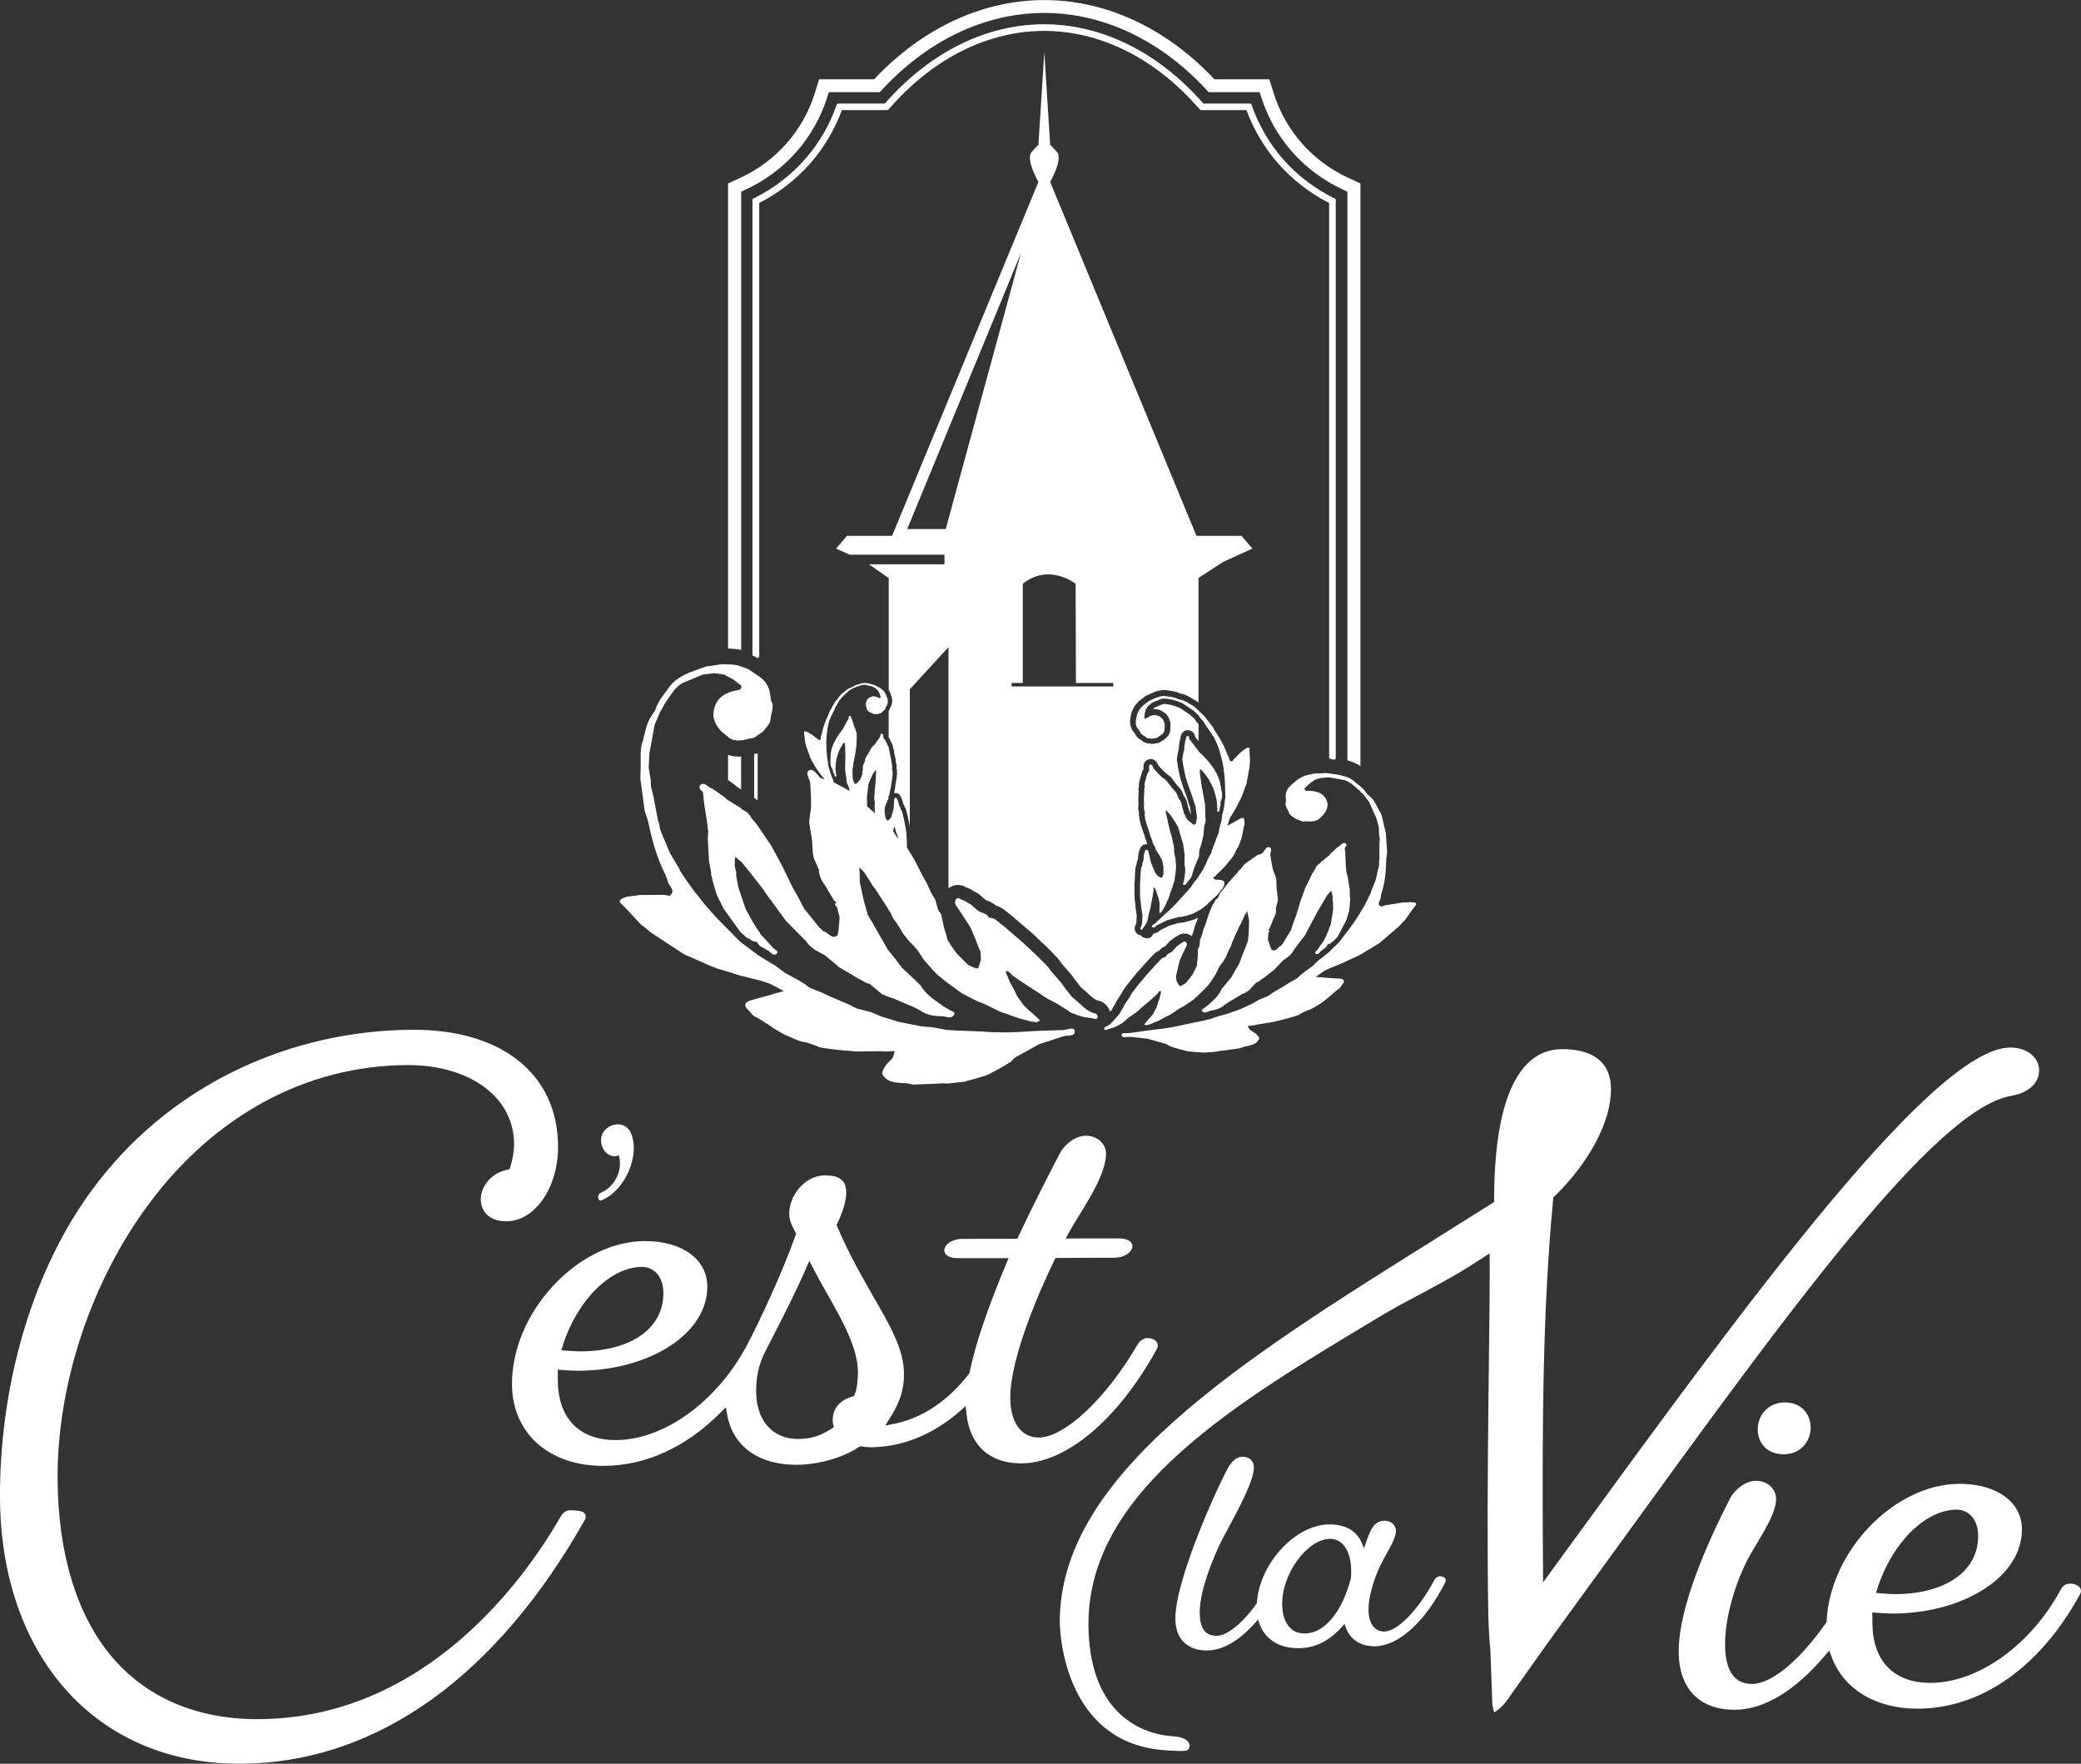 <?xml version="1.0" encoding="UTF-8"?> <svg xmlns="http://www.w3.org/2000/svg" width="59" height="50" viewBox="0 0 59 50" fill="none"><rect x="0" y="0" width="59" height="50" fill="#333333" stroke="none"/><g clip-path="url(#clip0_5448_4798)"><path d="M40.832 44.684H40.804C40.762 44.694 40.705 44.72 40.671 44.785C40.225 45.626 39.63 46.242 39.254 46.253C38.98 46.259 38.809 46.037 38.8 45.659C38.79 45.238 38.987 44.663 39.186 44.279C39.227 44.202 39.271 44.122 39.313 44.044C39.445 43.809 39.581 43.566 39.577 43.39C39.572 43.252 39.456 43.107 39.246 43.111C38.944 43.119 38.847 43.394 38.734 43.713L38.722 43.749L38.671 43.891L38.614 43.751C38.51 43.499 38.259 43.201 37.651 43.218C36.705 43.243 35.708 44.338 35.636 45.431V45.447L35.625 45.46C35.248 45.999 34.798 46.366 34.51 46.374C34.187 46.383 34.026 46.181 34.015 45.762C34.003 45.296 34.189 44.642 34.565 43.818C34.616 43.705 34.711 43.531 34.819 43.329C35.114 42.786 35.559 41.962 35.551 41.584C35.547 41.437 35.443 41.293 35.22 41.299C35.042 41.303 34.915 41.45 34.84 41.574C34.586 42.002 33.294 44.799 33.324 45.925C33.339 46.481 33.684 46.804 34.253 46.79C34.681 46.779 35.161 46.494 35.602 45.99L35.668 45.915L35.699 46.009C35.856 46.477 36.276 46.739 36.851 46.725C37.303 46.714 37.697 46.513 38.056 46.11L38.121 46.037L38.153 46.129C38.276 46.483 38.584 46.681 38.995 46.67C39.661 46.653 40.401 45.98 40.97 44.871C40.983 44.847 40.989 44.825 40.987 44.797C40.987 44.726 40.902 44.684 40.828 44.686L40.832 44.684ZM38.298 44.73V44.736V44.747C38.054 45.697 37.557 46.295 37.006 46.309C36.609 46.32 36.365 46.018 36.353 45.502C36.329 44.642 37.046 43.642 37.7 43.625C38.056 43.617 38.293 43.956 38.308 44.493C38.31 44.585 38.306 44.661 38.302 44.732L38.298 44.73Z" fill="white"></path><path d="M17.04 34.032C17.733 33.768 18.183 32.694 17.867 32.081C17.767 31.886 17.519 31.815 17.292 31.93C17.057 32.05 16.97 32.314 17.101 32.566C17.192 32.74 17.4 32.832 17.542 32.748C17.669 33.162 17.44 33.633 17.048 33.807C16.965 33.837 16.936 33.925 16.976 34.002C16.991 34.032 17.01 34.047 17.04 34.032Z" fill="white"></path><path d="M50.599 39.758C50.387 39.758 50.192 39.837 50.052 39.978C49.912 40.118 49.835 40.312 49.835 40.521C49.838 40.943 50.13 41.228 50.565 41.228H50.571C51.076 41.226 51.337 40.842 51.335 40.465C51.335 40.125 51.104 39.758 50.605 39.758H50.599Z" fill="white"></path><path d="M49.778 41.98C49.464 41.98 49.169 42.261 49.061 42.459C48.096 44.336 47.589 45.846 47.594 46.825C47.6 47.872 48.177 48.471 49.178 48.471H49.193C50.011 48.467 50.892 47.937 51.736 46.94L51.863 46.789L51.931 46.974C52.272 47.891 53.182 48.44 54.366 48.44H54.389C56.181 48.429 57.848 47.253 58.964 45.21C58.994 45.162 58.998 45.133 58.998 45.095C58.998 44.988 58.862 44.896 58.709 44.896H58.652C58.559 44.908 58.478 44.965 58.429 45.057C57.579 46.634 56.096 47.7 54.741 47.708H54.726C53.689 47.708 53.091 47.087 53.085 46.005V45.835V45.711L53.21 45.722C53.356 45.732 53.5 45.743 53.657 45.743H53.679C54.667 45.737 55.59 45.485 56.277 45.034C56.958 44.587 57.329 43.99 57.325 43.348C57.32 42.582 56.612 42.066 55.562 42.066H55.543C53.71 42.077 51.886 43.964 51.789 45.95V45.984L51.768 46.011C51.023 47.075 50.224 47.737 49.681 47.739H49.674C49.172 47.739 48.913 47.364 48.909 46.624C48.904 45.888 49.184 44.875 49.606 44.103C49.668 43.994 49.734 43.885 49.799 43.776C50.073 43.319 50.357 42.844 50.355 42.492C50.355 42.243 50.149 41.98 49.78 41.98H49.778ZM53.231 45.023C53.642 43.74 54.584 42.803 55.473 42.798C55.776 42.798 56.08 43.027 56.084 43.539C56.086 44.042 55.857 44.464 55.418 44.759C55.002 45.038 54.425 45.189 53.749 45.193H53.732C53.596 45.193 53.481 45.183 53.361 45.172H53.333L53.189 45.158L53.231 45.021V45.023Z" fill="white"></path><path d="M30.775 32.199C30.461 32.199 30.166 32.48 30.058 32.678C29.814 33.149 29.301 34.133 28.874 35.054L28.845 35.119H28.77L27.305 35.121C27.14 35.121 26.993 35.165 26.893 35.24C26.817 35.299 26.77 35.377 26.773 35.446C26.773 35.584 26.921 35.668 27.156 35.668H27.163H27.335H28.594L28.529 35.825C27.979 37.142 27.651 38.12 27.491 38.904L27.487 38.929L27.47 38.95C26.879 39.714 26.149 40.202 25.36 40.362L25.097 40.414L25.239 40.19C25.519 39.745 25.634 39.382 25.629 38.94C25.625 38.254 25.245 37.598 24.766 36.765C24.442 36.201 24.073 35.561 23.738 34.775L23.718 34.729L23.74 34.682C23.907 34.336 23.994 34.03 23.992 33.797C23.99 33.376 23.67 33.321 23.392 33.321H23.381C22.811 33.326 22.372 33.904 22.376 34.401C22.376 34.563 22.414 34.678 22.55 34.93L22.573 34.974L22.556 35.02C22.16 36.132 21.487 37.558 21.158 38.172C20.304 39.752 18.823 40.817 17.47 40.825H17.455C16.418 40.825 15.82 40.205 15.814 39.122V38.952V38.829L15.939 38.839C16.079 38.85 16.227 38.86 16.386 38.86H16.408C17.396 38.854 18.319 38.602 19.006 38.151C19.686 37.705 20.058 37.107 20.053 36.465C20.049 35.7 19.341 35.184 18.291 35.184H18.272C17.364 35.19 16.418 35.654 15.676 36.459C14.931 37.264 14.509 38.281 14.516 39.25C14.524 40.63 15.563 41.557 17.099 41.557H17.122C18.304 41.551 19.447 41.031 20.422 40.053L20.579 39.898L20.618 40.114C20.777 40.997 21.506 41.526 22.569 41.526H22.59C23.207 41.522 23.882 41.331 24.35 41.025L24.387 41.001L24.429 41.008C24.512 41.018 24.601 41.029 24.688 41.029H24.694C25.587 41.022 26.456 40.67 27.212 40.007L27.379 39.858L27.402 40.081C27.494 40.974 28.058 41.486 28.949 41.486H28.963C30.23 41.477 31.697 40.242 32.79 38.26C32.813 38.221 32.824 38.181 32.824 38.135C32.824 38.011 32.679 37.935 32.548 37.935H32.497C32.397 37.958 32.31 38.021 32.253 38.114C31.371 39.636 30.189 40.748 29.451 40.754C28.955 40.754 28.647 40.326 28.643 39.638C28.637 38.46 29.515 36.509 29.892 35.727L29.924 35.662H29.996L31.572 35.656C31.937 35.654 32.105 35.461 32.105 35.331C32.105 35.192 31.956 35.108 31.723 35.108H31.716L30.41 35.11H30.213L30.308 34.94C30.414 34.75 30.491 34.622 30.518 34.58C30.913 33.949 31.36 33.227 31.358 32.699C31.358 32.453 31.137 32.197 30.783 32.197L30.775 32.199ZM15.956 38.141C16.367 36.857 17.309 35.92 18.198 35.916C18.501 35.916 18.804 36.144 18.808 36.656C18.815 37.652 17.899 38.302 16.473 38.311H16.456C16.323 38.311 16.208 38.3 16.089 38.292H16.06L15.915 38.277L15.96 38.141H15.956ZM24.234 39.529L24.213 39.577L24.162 39.592C23.803 39.701 23.608 39.936 23.61 40.251C23.61 40.293 23.61 40.345 23.621 40.381L23.642 40.46L23.572 40.504C23.245 40.714 22.991 40.792 22.628 40.794H22.62C21.907 40.794 21.445 40.272 21.438 39.462C21.436 39.026 21.515 38.667 21.689 38.334L21.691 38.328C21.701 38.311 21.706 38.3 21.712 38.285V38.281L21.716 38.277C21.776 38.16 21.852 38.011 21.941 37.837C22.191 37.35 22.535 36.685 22.849 35.966L22.946 35.744L23.057 35.96C23.173 36.186 23.305 36.417 23.443 36.662C23.875 37.424 24.321 38.21 24.325 38.9C24.325 39.105 24.295 39.389 24.234 39.529Z" fill="white"></path><path d="M16.522 42.863C16.467 42.832 16.274 42.815 16.191 42.815C16.036 42.815 15.96 42.878 15.882 43.018C14.895 44.73 12.087 48.708 7.341 48.737H7.296C5.565 48.737 4.134 48.119 3.156 46.951C2.172 45.774 1.646 44.04 1.633 41.932C1.616 39.248 2.583 36.332 4.221 34.13C6.096 31.609 8.694 30.21 11.536 30.194H11.551H11.568C13.33 30.194 14.567 31.11 14.575 32.423C14.575 32.62 14.539 32.853 14.469 33.08L14.45 33.145L14.384 33.159C13.886 33.27 13.629 33.667 13.631 34.002C13.631 34.288 13.822 34.623 14.348 34.623H14.357C15.171 34.619 15.829 33.663 15.822 32.492C15.809 30.456 14.24 29.193 11.727 29.193H11.68C8.303 29.214 4.976 30.676 2.781 33.505C0.857 35.978 -0.019 39.403 6.09978e-05 42.483C0.028 46.909 2.687 50 6.779 50H6.834C10.755 49.975 14.123 47.437 16.575 43.098C16.615 43.027 16.637 42.928 16.522 42.863Z" fill="white"></path><path d="M33.106 49.625C33.583 49.644 33.689 49.671 33.725 49.522C33.752 49.407 33.636 49.245 33.263 49.222C32.202 49.153 30.872 48.434 30.86 46.06C30.838 42.239 35.116 39.73 39.095 37.34C39.996 36.798 40.923 36.383 41.821 35.8L42.056 35.647L42.234 35.532V35.742L42.236 36.02C42.238 36.463 42.228 37.319 42.215 38.403V38.411C42.194 40.164 42.168 42.343 42.179 44.137C42.185 45.311 42.19 46.238 42.255 46.762V46.769V46.773V46.777V46.783L42.31 48.3C42.325 48.432 42.349 48.507 42.366 48.543C42.44 48.509 42.593 48.379 42.701 48.239L43.873 46.586C44.51 45.712 45.15 44.829 45.77 43.975L45.791 43.946C50.654 37.233 54.854 31.434 57.023 31.067C57.52 30.977 57.814 30.702 57.812 30.337C57.812 29.972 57.462 29.697 57 29.697H56.992C56.012 29.704 54.319 31.167 51.816 34.171C49.577 36.859 46.959 40.452 44.427 43.927L44.23 44.2L43.954 44.577L43.748 44.86V44.51L43.744 44.044C43.725 40.448 43.731 37.214 44.031 34.043L44.035 33.988L44.039 33.946L44.069 33.917L44.109 33.879C45.08 32.923 45.681 31.769 45.674 30.872C45.67 29.941 44.921 29.743 44.296 29.743H44.274C43.413 29.75 42.383 30.482 42.361 33.932V34.013V34.076L42.308 34.11L42.238 34.154C41.729 34.475 41.214 34.798 40.715 35.11L40.69 35.127C35.205 38.56 30.024 41.8 30.047 45.999C30.047 45.999 30.047 49.466 33.103 49.623L33.106 49.625Z" fill="white"></path><path d="M32.346 26.352C32.382 26.37 32.393 26.333 32.408 26.312C32.427 26.287 32.446 26.259 32.467 26.23C32.478 26.209 32.49 26.188 32.503 26.163C32.514 26.136 32.526 26.108 32.537 26.081C32.55 26.018 32.563 25.955 32.573 25.892C32.588 25.846 32.601 25.8 32.614 25.756C32.618 25.735 32.62 25.718 32.626 25.697C32.626 25.687 32.628 25.674 32.63 25.664C32.65 25.563 32.666 25.465 32.688 25.362C32.694 25.326 32.7 25.288 32.705 25.253C32.705 25.223 32.705 25.196 32.705 25.169C32.711 25.165 32.724 25.163 32.734 25.158C32.751 25.2 32.768 25.242 32.787 25.284C32.8 25.32 32.809 25.358 32.821 25.393C32.823 25.401 32.828 25.414 32.832 25.425C32.836 25.437 32.843 25.45 32.849 25.465C32.857 25.513 32.868 25.559 32.877 25.609C32.877 25.639 32.877 25.668 32.877 25.695C32.874 25.72 32.872 25.745 32.872 25.773C32.872 25.806 32.872 25.846 32.872 25.882C32.923 25.882 32.94 25.836 32.965 25.8C32.987 25.762 33.008 25.722 33.031 25.683C33.042 25.655 33.057 25.628 33.069 25.601C33.074 25.586 33.08 25.573 33.089 25.559C33.089 25.555 33.091 25.548 33.093 25.544C33.103 25.519 33.116 25.496 33.129 25.471C33.133 25.458 33.139 25.441 33.144 25.429C33.156 25.383 33.173 25.337 33.188 25.29C33.195 25.276 33.199 25.261 33.203 25.248C33.216 25.221 33.226 25.196 33.237 25.169V25.165C33.258 25.097 33.279 25.03 33.298 24.963C33.311 24.877 33.322 24.795 33.333 24.712C33.335 24.668 33.339 24.626 33.343 24.584C33.341 24.55 33.341 24.519 33.339 24.487C33.335 24.439 33.328 24.387 33.326 24.334C33.316 24.286 33.305 24.238 33.294 24.194C33.294 24.187 33.294 24.183 33.292 24.177C33.292 24.162 33.29 24.143 33.288 24.126C33.288 24.103 33.288 24.08 33.288 24.057C33.284 24.017 33.279 23.982 33.273 23.944C33.273 23.938 33.273 23.933 33.269 23.927C33.26 23.898 33.252 23.866 33.243 23.833C33.235 23.791 33.224 23.749 33.218 23.707C33.218 23.703 33.216 23.697 33.214 23.69C33.205 23.671 33.197 23.652 33.193 23.634C33.178 23.581 33.165 23.527 33.152 23.472C33.137 23.409 33.123 23.348 33.108 23.285C33.108 23.271 33.105 23.252 33.101 23.235C33.101 23.225 33.095 23.218 33.093 23.208C33.08 23.16 33.069 23.111 33.059 23.063C33.059 23.059 33.059 23.055 33.055 23.044C33.055 23.017 33.05 22.99 33.05 22.96C33.074 22.985 33.097 23.011 33.123 23.038C33.144 23.055 33.161 23.078 33.18 23.097C33.228 23.17 33.277 23.241 33.322 23.315C33.349 23.361 33.375 23.407 33.403 23.453C33.424 23.531 33.447 23.608 33.47 23.684C33.47 23.688 33.47 23.694 33.475 23.697C33.496 23.774 33.519 23.852 33.545 23.929C33.557 24.026 33.57 24.124 33.587 24.221C33.587 24.296 33.583 24.374 33.585 24.449C33.585 24.477 33.585 24.504 33.585 24.533C33.619 24.651 33.6 24.764 33.581 24.879C33.581 24.892 33.576 24.902 33.576 24.915C33.568 24.946 33.559 24.982 33.553 25.014C33.542 25.039 33.526 25.081 33.564 25.085C33.621 25.097 33.642 25.041 33.668 25.001C33.738 24.93 33.799 24.852 33.812 24.749C33.822 24.714 33.835 24.682 33.844 24.651C33.877 24.567 33.909 24.483 33.939 24.403C33.947 24.391 33.954 24.378 33.96 24.363C33.969 24.342 33.977 24.319 33.986 24.298C33.986 24.292 33.99 24.29 33.992 24.284C33.996 24.217 34.003 24.149 34.007 24.08C34.015 24.07 34.02 24.059 34.026 24.047C34.032 24.026 34.039 24.003 34.045 23.98C34.049 23.963 34.054 23.944 34.062 23.925C34.064 23.913 34.066 23.896 34.073 23.881C34.079 23.845 34.09 23.81 34.098 23.772C34.107 23.734 34.117 23.692 34.126 23.652C34.126 23.65 34.126 23.644 34.124 23.642C34.13 23.575 34.134 23.508 34.138 23.443C34.145 23.42 34.153 23.395 34.16 23.367C34.181 23.298 34.191 23.229 34.172 23.155C34.172 23.13 34.172 23.107 34.172 23.082C34.172 22.99 34.168 22.891 34.166 22.793C34.157 22.767 34.155 22.74 34.149 22.713C34.136 22.652 34.126 22.587 34.115 22.524C34.115 22.52 34.115 22.514 34.111 22.509C34.109 22.493 34.107 22.476 34.105 22.459C34.094 22.407 34.081 22.354 34.073 22.302C34.054 22.17 34.035 22.04 34.017 21.905C34.017 21.872 34.022 21.834 34.024 21.799C34.03 21.805 34.039 21.809 34.045 21.813C34.066 21.832 34.087 21.849 34.107 21.87C34.126 21.895 34.145 21.922 34.16 21.947C34.164 21.952 34.172 21.958 34.177 21.96C34.208 22.004 34.24 22.048 34.272 22.094C34.317 22.178 34.359 22.266 34.401 22.35C34.416 22.405 34.435 22.461 34.452 22.516C34.459 22.547 34.469 22.579 34.478 22.612C34.482 22.633 34.486 22.654 34.49 22.677C34.49 22.686 34.499 22.696 34.499 22.704C34.503 22.776 34.505 22.851 34.514 22.925C34.516 22.954 34.49 23.006 34.533 23.011C34.58 23.015 34.58 22.96 34.578 22.921C34.588 22.881 34.599 22.837 34.609 22.799C34.607 22.778 34.603 22.759 34.599 22.738C34.609 22.719 34.618 22.702 34.628 22.688C34.628 22.677 34.628 22.665 34.633 22.654C34.639 22.64 34.641 22.625 34.647 22.61C34.647 22.575 34.65 22.541 34.65 22.505C34.628 22.388 34.607 22.273 34.584 22.153C34.56 22.092 34.539 22.033 34.518 21.975C34.497 21.931 34.471 21.891 34.448 21.849C34.429 21.817 34.408 21.786 34.389 21.75C34.38 21.744 34.372 21.733 34.363 21.723C34.334 21.683 34.306 21.643 34.276 21.604C34.217 21.538 34.155 21.471 34.096 21.408C34.071 21.383 34.043 21.36 34.017 21.337C34.007 21.322 33.998 21.31 33.986 21.297C33.973 21.28 33.958 21.266 33.945 21.247C33.901 21.19 33.861 21.132 33.818 21.077C33.805 21.06 33.791 21.044 33.778 21.025C33.759 21.004 33.742 20.981 33.721 20.96V20.953L33.716 20.945C33.716 20.907 33.721 20.865 33.661 20.865C33.617 20.886 33.625 20.932 33.617 20.968C33.612 20.985 33.608 20.997 33.604 21.012C33.596 21.069 33.587 21.125 33.576 21.178C33.576 21.197 33.576 21.213 33.576 21.23C33.564 21.291 33.551 21.354 33.536 21.417C33.536 21.427 33.536 21.438 33.536 21.45C33.513 21.503 33.517 21.555 33.536 21.61C33.536 21.637 33.54 21.666 33.545 21.696C33.566 21.799 33.591 21.905 33.61 22.01C33.64 22.103 33.668 22.193 33.697 22.285C33.733 22.379 33.767 22.474 33.801 22.57C33.816 22.614 33.831 22.663 33.842 22.707C33.861 22.757 33.875 22.809 33.895 22.86C33.899 22.904 33.907 22.946 33.911 22.988C33.92 23.038 33.924 23.088 33.931 23.137C33.931 23.143 33.931 23.145 33.933 23.151C33.933 23.174 33.933 23.197 33.933 23.223C33.895 23.271 33.947 23.369 33.844 23.382C33.829 23.369 33.812 23.359 33.797 23.348C33.769 23.325 33.742 23.302 33.714 23.279C33.699 23.267 33.684 23.252 33.668 23.241C33.661 23.229 33.653 23.216 33.644 23.201C33.632 23.181 33.617 23.157 33.602 23.134C33.591 23.113 33.61 23.069 33.562 23.082C33.562 23.069 33.566 23.059 33.566 23.048C33.555 23.009 33.545 22.969 33.532 22.925C33.523 22.899 33.515 22.872 33.511 22.845C33.498 22.77 33.477 22.698 33.419 22.64C33.398 22.591 33.379 22.543 33.36 22.495C33.347 22.476 33.333 22.457 33.32 22.438C33.286 22.4 33.252 22.363 33.218 22.323C33.173 22.264 33.127 22.205 33.084 22.145C33.063 22.124 33.038 22.105 33.012 22.084C32.995 22.069 32.974 22.054 32.955 22.044C32.951 22.04 32.944 22.033 32.938 22.029C32.915 22.006 32.889 21.981 32.864 21.96C32.811 21.905 32.764 21.853 32.713 21.794C32.709 21.788 32.703 21.777 32.698 21.769C32.684 21.727 32.66 21.666 32.618 21.675C32.558 21.687 32.584 21.757 32.58 21.801C32.605 21.87 32.524 21.901 32.522 21.96C32.52 21.973 32.514 21.987 32.51 22C32.493 22.061 32.478 22.117 32.459 22.178C32.459 22.191 32.454 22.205 32.45 22.218C32.45 22.258 32.45 22.298 32.45 22.335C32.448 22.348 32.44 22.365 32.435 22.377C32.437 22.386 32.442 22.394 32.446 22.405V22.409C32.442 22.442 32.44 22.478 32.437 22.514C32.433 22.572 32.433 22.633 32.431 22.69C32.431 22.723 32.435 22.757 32.435 22.788C32.435 22.83 32.435 22.874 32.431 22.916C32.442 22.956 32.452 22.996 32.461 23.038C32.456 23.05 32.452 23.067 32.448 23.082C32.454 23.107 32.456 23.132 32.463 23.162C32.463 23.172 32.463 23.183 32.463 23.193C32.48 23.258 32.495 23.321 32.514 23.384C32.535 23.449 32.56 23.514 32.582 23.581C32.594 23.619 32.605 23.661 32.618 23.703C32.633 23.736 32.643 23.772 32.658 23.805C32.669 23.843 32.681 23.879 32.69 23.915C32.711 23.946 32.73 23.982 32.749 24.015C32.749 24.02 32.754 24.024 32.756 24.028C32.758 24.047 32.762 24.068 32.766 24.089C32.796 24.137 32.828 24.181 32.857 24.227C32.885 24.275 32.913 24.328 32.944 24.378C32.944 24.387 32.947 24.397 32.949 24.405C32.957 24.426 32.961 24.449 32.965 24.47C32.968 24.498 32.974 24.525 32.98 24.55C32.98 24.552 32.98 24.558 32.983 24.563C32.983 24.632 32.989 24.701 32.987 24.772C32.976 24.808 32.963 24.842 32.949 24.877C32.94 24.881 32.932 24.881 32.921 24.886C32.889 24.869 32.859 24.854 32.83 24.837C32.806 24.81 32.785 24.787 32.762 24.762C32.756 24.743 32.745 24.724 32.739 24.703C32.728 24.68 32.717 24.655 32.707 24.632C32.694 24.605 32.679 24.573 32.669 24.542C32.658 24.517 32.645 24.495 32.637 24.468C32.628 24.443 32.624 24.418 32.618 24.389C32.603 24.332 32.59 24.275 32.577 24.217C32.56 24.173 32.577 24.11 32.51 24.089C32.463 24.078 32.471 24.12 32.461 24.143C32.456 24.149 32.456 24.154 32.45 24.162C32.442 24.194 32.435 24.229 32.427 24.259C32.427 24.307 32.423 24.353 32.418 24.399C32.399 24.441 32.372 24.483 32.391 24.535C32.344 24.579 32.348 24.638 32.344 24.695C32.34 24.718 32.338 24.741 32.338 24.762C32.334 24.856 32.329 24.953 32.323 25.045C32.319 25.081 32.323 25.116 32.323 25.152C32.323 25.169 32.323 25.183 32.323 25.2C32.323 25.219 32.319 25.238 32.321 25.257C32.321 25.301 32.323 25.347 32.323 25.391C32.323 25.418 32.323 25.448 32.325 25.475C32.329 25.5 32.336 25.529 32.34 25.557C32.344 25.618 32.35 25.678 32.357 25.739C32.363 25.762 32.363 25.781 32.37 25.804C32.376 25.852 32.382 25.901 32.391 25.947C32.374 26.069 32.404 26.198 32.334 26.308C32.329 26.316 32.338 26.341 32.346 26.349V26.352ZM33.197 25.211C33.205 25.196 33.226 25.186 33.239 25.171C33.226 25.186 33.205 25.194 33.197 25.211ZM32.987 22.803C32.978 22.788 33.006 22.757 32.995 22.744C33.004 22.759 32.978 22.788 32.987 22.803Z" fill="white"></path><path d="M34.91 23.13C34.957 23.052 35.002 22.973 35.048 22.897C35.059 22.874 35.076 22.847 35.084 22.822C35.116 22.761 35.146 22.702 35.178 22.643C35.191 22.614 35.203 22.585 35.214 22.557C35.254 22.446 35.297 22.337 35.337 22.226C35.367 22.062 35.398 21.905 35.428 21.742C35.428 21.718 35.428 21.7 35.43 21.677C35.43 21.649 35.434 21.626 35.441 21.597C35.441 21.547 35.437 21.496 35.434 21.448C35.432 21.408 35.428 21.368 35.428 21.326C35.428 21.31 35.426 21.295 35.426 21.276C35.426 21.272 35.426 21.265 35.426 21.263C35.426 21.23 35.441 21.182 35.375 21.194C35.356 21.203 35.335 21.211 35.316 21.221C35.273 21.253 35.229 21.291 35.184 21.322C35.116 21.391 35.048 21.459 34.978 21.526C34.964 21.547 34.955 21.563 34.938 21.582C34.83 21.593 34.862 21.492 34.828 21.444C34.79 21.383 34.77 21.314 34.743 21.249C34.667 21.064 34.56 20.892 34.45 20.729C34.431 20.691 34.41 20.655 34.391 20.617C34.306 20.508 34.221 20.401 34.139 20.294C34.1 20.259 34.062 20.223 34.022 20.186C33.943 20.112 33.878 20.024 33.772 19.98C33.721 19.948 33.67 19.917 33.617 19.888C33.598 19.877 33.574 19.869 33.555 19.86C33.542 19.856 33.528 19.852 33.515 19.846C33.477 19.837 33.439 19.827 33.403 19.821C33.316 19.77 33.222 19.758 33.127 19.747C32.913 19.688 32.743 19.797 32.567 19.877C32.552 19.89 32.539 19.9 32.527 19.911C32.505 19.925 32.484 19.94 32.463 19.955C32.448 19.965 32.438 19.976 32.423 19.986C32.418 19.986 32.414 19.99 32.412 19.995C32.397 20.014 32.376 20.03 32.363 20.047C32.348 20.066 32.331 20.083 32.317 20.102C32.304 20.118 32.293 20.133 32.285 20.15C32.276 20.169 32.268 20.188 32.259 20.204C32.251 20.223 32.245 20.242 32.234 20.261C32.225 20.309 32.217 20.357 32.208 20.406C32.204 20.416 32.206 20.429 32.204 20.439C32.191 20.534 32.219 20.617 32.285 20.693C32.297 20.708 32.31 20.724 32.321 20.741C32.346 20.834 32.442 20.85 32.501 20.909C32.512 20.915 32.527 20.924 32.541 20.928C32.584 20.932 32.626 20.936 32.667 20.943C32.709 20.934 32.751 20.928 32.796 20.919C32.817 20.907 32.84 20.89 32.864 20.875C32.932 20.836 32.993 20.792 33.014 20.71C33.014 20.685 33.017 20.662 33.019 20.641C33.031 20.546 33.014 20.454 32.955 20.374C32.821 20.244 32.684 20.246 32.537 20.341C32.51 20.357 32.478 20.395 32.442 20.347C32.448 20.303 32.45 20.261 32.457 20.221C32.467 20.179 32.48 20.141 32.49 20.102C32.514 20.07 32.535 20.039 32.558 20.007C32.594 19.978 32.63 19.948 32.671 19.917C32.747 19.886 32.824 19.854 32.902 19.823C32.913 19.82 32.921 19.816 32.932 19.812C33.038 19.789 33.135 19.82 33.237 19.837C33.248 19.837 33.263 19.844 33.271 19.846C33.286 19.852 33.299 19.854 33.316 19.86C33.333 19.865 33.352 19.871 33.369 19.873C33.405 19.888 33.441 19.9 33.475 19.917C33.494 19.923 33.515 19.934 33.536 19.942C33.576 19.971 33.617 19.999 33.659 20.026C33.714 20.066 33.774 20.106 33.831 20.143C33.876 20.183 33.92 20.225 33.967 20.265C33.967 20.271 33.971 20.274 33.973 20.274C34.003 20.313 34.032 20.353 34.062 20.393C34.081 20.412 34.102 20.433 34.119 20.456C34.143 20.492 34.166 20.527 34.187 20.565C34.245 20.645 34.3 20.727 34.357 20.806C34.363 20.819 34.372 20.834 34.376 20.848C34.389 20.861 34.399 20.878 34.41 20.89C34.41 20.894 34.412 20.898 34.416 20.898C34.423 20.911 34.431 20.926 34.438 20.941C34.442 20.951 34.446 20.961 34.45 20.97C34.465 21.01 34.482 21.047 34.501 21.087C34.501 21.094 34.505 21.098 34.508 21.104C34.516 21.123 34.525 21.142 34.533 21.161C34.541 21.175 34.546 21.19 34.552 21.205C34.571 21.27 34.59 21.339 34.607 21.404C34.611 21.419 34.618 21.435 34.624 21.45C34.637 21.5 34.648 21.555 34.658 21.607C34.667 21.656 34.677 21.702 34.686 21.75C34.688 21.771 34.69 21.792 34.69 21.813C34.696 21.846 34.703 21.88 34.707 21.916C34.711 21.956 34.718 21.991 34.718 22.029C34.724 22.088 34.726 22.146 34.73 22.201C34.734 22.333 34.737 22.463 34.741 22.591C34.728 22.685 34.718 22.78 34.705 22.876C34.694 22.929 34.679 22.981 34.671 23.036C34.664 23.055 34.658 23.078 34.654 23.096C34.648 23.151 34.639 23.203 34.633 23.256C34.616 23.319 34.599 23.386 34.58 23.451C34.573 23.476 34.569 23.503 34.563 23.528C34.558 23.552 34.558 23.577 34.554 23.6C34.531 23.654 34.508 23.711 34.486 23.767C34.474 23.807 34.459 23.847 34.446 23.889C34.442 23.895 34.438 23.9 34.435 23.908C34.412 23.969 34.387 24.034 34.363 24.097C34.355 24.128 34.346 24.16 34.336 24.193C34.308 24.246 34.276 24.296 34.247 24.349C34.234 24.384 34.219 24.42 34.206 24.451C34.2 24.464 34.196 24.476 34.189 24.493C34.181 24.51 34.172 24.527 34.162 24.544C34.141 24.587 34.115 24.63 34.096 24.674C34.045 24.751 33.992 24.831 33.941 24.908C33.911 24.944 33.882 24.982 33.852 25.015C33.82 25.064 33.788 25.11 33.757 25.158C33.733 25.185 33.704 25.215 33.68 25.246C33.606 25.328 33.532 25.408 33.458 25.487C33.434 25.512 33.413 25.54 33.39 25.567C33.354 25.605 33.318 25.64 33.284 25.678C33.263 25.699 33.243 25.72 33.224 25.739C33.218 25.739 33.218 25.743 33.212 25.747C33.205 25.754 33.197 25.762 33.188 25.773C33.116 25.837 33.042 25.905 32.968 25.972C32.896 26.041 32.819 26.11 32.747 26.179C32.707 26.207 32.628 26.242 32.671 26.282C32.722 26.334 32.768 26.244 32.821 26.221C32.908 26.179 32.999 26.133 33.087 26.089C33.193 26.06 33.299 26.03 33.405 25.999C33.417 25.999 33.428 25.997 33.443 25.993C33.46 25.993 33.477 25.997 33.492 25.995C33.54 25.984 33.589 25.974 33.636 25.961C33.648 25.957 33.663 25.953 33.676 25.949C33.723 25.934 33.767 25.921 33.816 25.905C33.861 25.881 33.907 25.854 33.954 25.831C33.99 25.812 34.022 25.794 34.056 25.773C34.06 25.773 34.062 25.773 34.066 25.768C34.111 25.73 34.16 25.695 34.206 25.657C34.219 25.647 34.232 25.636 34.24 25.626C34.249 25.615 34.257 25.607 34.264 25.598C34.321 25.548 34.378 25.494 34.435 25.441C34.459 25.422 34.478 25.401 34.499 25.384C34.508 25.372 34.52 25.361 34.535 25.351C34.592 25.227 34.756 25.16 34.703 24.986C34.635 24.936 34.554 24.94 34.476 24.94C34.469 24.936 34.463 24.936 34.455 24.934C34.433 24.923 34.412 24.91 34.389 24.896C34.418 24.873 34.444 24.846 34.474 24.82C34.484 24.808 34.499 24.793 34.51 24.778C34.546 24.743 34.582 24.707 34.616 24.674C34.633 24.659 34.65 24.64 34.669 24.623C34.669 24.623 34.675 24.619 34.677 24.615C34.694 24.598 34.713 24.579 34.726 24.564C34.758 24.527 34.785 24.491 34.817 24.455C34.845 24.42 34.872 24.384 34.904 24.349C34.923 24.325 34.94 24.298 34.959 24.275C34.974 24.254 34.989 24.231 35.004 24.208C35.008 24.195 35.012 24.183 35.017 24.172C35.033 24.134 35.05 24.097 35.072 24.059C35.082 24.044 35.093 24.026 35.103 24.013C35.114 23.99 35.125 23.967 35.135 23.942C35.152 23.889 35.176 23.839 35.193 23.786C35.203 23.744 35.212 23.705 35.222 23.663C35.235 23.589 35.248 23.516 35.265 23.442C35.271 23.417 35.277 23.392 35.286 23.367C35.286 23.338 35.284 23.308 35.279 23.281C35.284 23.182 35.241 23.166 35.161 23.208C35.152 23.214 35.144 23.22 35.133 23.224C35.063 23.262 34.995 23.3 34.925 23.342C34.921 23.342 34.915 23.342 34.913 23.346C34.874 23.367 34.838 23.388 34.802 23.411C34.819 23.348 34.838 23.285 34.858 23.222C34.874 23.191 34.887 23.159 34.904 23.126L34.91 23.13Z" fill="white"></path><path d="M31.08 28.74C30.781 28.679 30.616 28.428 30.387 28.26C30.321 28.174 30.257 28.086 30.185 28C30.157 27.954 30.126 27.92 30.1 27.876C30.007 27.769 29.916 27.662 29.822 27.559C29.782 27.507 29.744 27.455 29.71 27.406C29.668 27.36 29.619 27.314 29.574 27.268C29.502 27.197 29.428 27.121 29.356 27.05C29.324 27.016 29.29 26.991 29.256 26.964C29.231 26.934 29.207 26.909 29.175 26.884C29.116 26.83 29.061 26.771 28.995 26.718C28.832 26.58 28.664 26.435 28.501 26.291C28.465 26.257 28.425 26.226 28.378 26.194C28.278 26.112 28.185 26.01 28.037 26.016C27.981 25.903 27.869 25.882 27.767 25.846C27.687 25.781 27.604 25.712 27.521 25.638C27.455 25.605 27.388 25.563 27.322 25.525C27.301 25.519 27.29 25.517 27.273 25.511C27.216 25.489 27.161 25.412 27.101 25.5C27.027 25.64 27.156 25.716 27.201 25.812C27.277 25.928 27.352 26.037 27.422 26.148C27.458 26.203 27.491 26.249 27.519 26.305C27.549 26.358 27.564 26.416 27.589 26.471C27.623 26.54 27.648 26.609 27.674 26.674C27.695 26.729 27.718 26.786 27.738 26.84C27.761 26.886 27.776 26.932 27.797 26.974C27.801 27.052 27.805 27.125 27.812 27.203C27.791 27.276 27.765 27.348 27.744 27.427C27.721 27.436 27.704 27.45 27.684 27.459C27.598 27.423 27.523 27.392 27.447 27.352C27.326 27.241 27.222 27.125 27.108 27.012C27.108 27.004 27.097 26.993 27.093 26.989C27.061 26.941 27.025 26.886 26.987 26.84C26.961 26.8 26.932 26.756 26.908 26.71C26.895 26.693 26.881 26.674 26.868 26.658C26.834 26.526 26.798 26.398 26.76 26.278C26.732 26.154 26.711 26.035 26.679 25.911C26.652 25.871 26.624 25.831 26.599 25.798C26.596 25.785 26.592 25.775 26.59 25.766C26.567 25.682 26.539 25.596 26.52 25.511C26.471 25.439 26.433 25.364 26.389 25.286C26.355 25.209 26.317 25.135 26.285 25.058C26.238 24.971 26.189 24.886 26.145 24.806C26.07 24.665 26.005 24.518 25.93 24.384C25.863 24.263 25.784 24.145 25.712 24.023C25.712 24.021 25.712 24.019 25.712 24.017C25.712 23.982 25.712 23.944 25.712 23.906C25.712 23.889 25.712 23.872 25.712 23.856C25.708 23.808 25.706 23.761 25.701 23.715C25.701 23.692 25.701 23.671 25.701 23.652C25.699 23.631 25.695 23.61 25.693 23.587C25.689 23.554 25.682 23.518 25.678 23.485C25.678 23.47 25.672 23.455 25.67 23.441C25.67 23.428 25.668 23.415 25.663 23.403C25.659 23.375 25.655 23.348 25.648 23.323C25.631 23.254 25.617 23.18 25.602 23.109C25.6 23.092 25.593 23.076 25.589 23.059C25.578 23.017 25.574 22.971 25.532 22.944C25.54 22.901 25.513 22.874 25.494 22.843C25.485 22.809 25.477 22.774 25.47 22.738C25.46 22.717 25.449 22.692 25.441 22.667C25.436 22.66 25.434 22.658 25.43 22.652C25.419 22.635 25.419 22.604 25.385 22.616C25.337 22.639 25.356 22.686 25.349 22.721C25.347 22.767 25.345 22.811 25.341 22.855C25.341 22.876 25.341 22.897 25.337 22.916C25.334 22.937 25.326 22.956 25.322 22.975C25.317 23 25.309 23.023 25.303 23.046C25.296 23.065 25.292 23.086 25.286 23.103C25.284 23.12 25.277 23.136 25.275 23.151C25.26 23.172 25.245 23.193 25.233 23.216C25.212 23.231 25.19 23.245 25.169 23.262C25.161 23.26 25.154 23.262 25.146 23.258C25.129 23.231 25.116 23.208 25.103 23.183C25.093 23.128 25.088 23.076 25.08 23.023C25.08 23.021 25.08 23.017 25.08 23.015C25.08 22.996 25.082 22.973 25.08 22.954C25.08 22.937 25.082 22.92 25.086 22.904C25.086 22.897 25.086 22.889 25.086 22.883C25.103 22.841 25.12 22.799 25.135 22.759C25.154 22.719 25.171 22.683 25.188 22.644C25.188 22.627 25.188 22.612 25.188 22.597C25.188 22.593 25.192 22.589 25.192 22.587C25.203 22.56 25.214 22.53 25.224 22.503C25.224 22.474 25.231 22.446 25.235 22.417C25.241 22.39 25.245 22.363 25.254 22.335C25.258 22.302 25.262 22.27 25.267 22.239C25.275 22.186 25.288 22.134 25.294 22.081C25.301 22.031 25.305 21.983 25.309 21.93C25.309 21.922 25.307 21.914 25.305 21.907C25.305 21.887 25.305 21.866 25.305 21.847C25.298 21.836 25.294 21.826 25.29 21.815C25.29 21.784 25.294 21.752 25.298 21.721C25.29 21.689 25.284 21.658 25.279 21.624C25.275 21.601 25.273 21.574 25.269 21.549C25.26 21.505 25.252 21.459 25.241 21.417C25.235 21.392 25.229 21.364 25.222 21.339C25.222 21.339 25.226 21.322 25.229 21.316C25.224 21.305 25.216 21.295 25.212 21.287C25.205 21.257 25.201 21.228 25.197 21.197C25.192 21.186 25.188 21.175 25.186 21.167C25.165 21.123 25.146 21.081 25.125 21.037C25.118 21.027 25.114 21.016 25.11 21.008C25.101 20.964 25.035 20.949 25.046 20.892C25.038 20.859 25.046 20.802 24.999 20.8C24.965 20.798 24.957 20.846 24.951 20.88C24.946 20.886 24.944 20.895 24.942 20.901C24.91 20.949 24.881 20.995 24.847 21.041C24.83 21.06 24.815 21.083 24.8 21.102C24.796 21.106 24.791 21.11 24.789 21.115C24.777 21.125 24.762 21.138 24.751 21.15C24.734 21.169 24.717 21.188 24.703 21.205C24.677 21.257 24.649 21.308 24.622 21.356C24.601 21.389 24.579 21.423 24.558 21.454C24.55 21.469 24.543 21.486 24.535 21.501C24.526 21.54 24.518 21.578 24.507 21.618C24.471 21.668 24.463 21.725 24.463 21.784C24.463 21.805 24.459 21.826 24.456 21.847C24.454 21.882 24.45 21.914 24.446 21.943C24.446 21.951 24.45 21.96 24.452 21.968C24.412 21.966 24.433 21.995 24.427 22.012C24.418 22.031 24.41 22.05 24.401 22.067C24.397 22.079 24.391 22.09 24.389 22.098C24.378 22.109 24.367 22.121 24.359 22.132C24.342 22.153 24.323 22.172 24.304 22.193C24.293 22.201 24.28 22.212 24.272 22.222C24.191 22.222 24.219 22.142 24.183 22.111C24.179 22.092 24.177 22.075 24.174 22.056C24.174 22.052 24.174 22.05 24.174 22.046C24.174 22.008 24.17 21.968 24.17 21.93C24.17 21.899 24.17 21.866 24.166 21.832C24.172 21.792 24.179 21.75 24.187 21.71C24.189 21.675 24.196 21.637 24.202 21.601C24.217 21.526 24.23 21.45 24.247 21.375C24.257 21.301 24.268 21.23 24.28 21.157C24.282 21.075 24.289 20.991 24.291 20.911C24.291 20.888 24.289 20.865 24.287 20.844C24.293 20.802 24.291 20.762 24.266 20.725C24.266 20.714 24.263 20.706 24.261 20.699C24.242 20.653 24.225 20.607 24.206 20.563C24.204 20.55 24.2 20.536 24.198 20.523C24.185 20.483 24.17 20.442 24.157 20.399C24.153 20.389 24.147 20.379 24.142 20.368C24.132 20.343 24.132 20.307 24.096 20.295C24.049 20.301 24.058 20.332 24.064 20.362V20.368L24.062 20.372C24.049 20.389 24.039 20.41 24.026 20.429C24.017 20.446 24.009 20.458 24 20.473C23.975 20.521 23.95 20.569 23.924 20.616C23.918 20.63 23.907 20.643 23.899 20.657C23.892 20.668 23.886 20.681 23.88 20.691C23.863 20.712 23.843 20.733 23.829 20.754C23.791 20.808 23.752 20.865 23.716 20.922C23.699 20.955 23.682 20.989 23.665 21.022C23.661 21.031 23.655 21.039 23.651 21.046C23.64 21.073 23.627 21.1 23.616 21.125C23.604 21.159 23.589 21.192 23.578 21.228C23.57 21.274 23.561 21.322 23.551 21.37C23.549 21.463 23.547 21.553 23.544 21.645C23.549 21.672 23.555 21.698 23.559 21.725C23.566 21.735 23.57 21.746 23.576 21.756C23.578 21.765 23.583 21.773 23.583 21.782C23.593 21.792 23.602 21.805 23.612 21.815C23.612 21.832 23.612 21.847 23.612 21.863C23.625 21.893 23.64 21.924 23.653 21.954C23.657 21.983 23.663 22.025 23.699 22.017C23.733 22.008 23.706 21.973 23.703 21.949C23.701 21.893 23.693 21.836 23.686 21.782C23.686 21.775 23.691 21.767 23.691 21.761C23.691 21.742 23.691 21.725 23.691 21.71C23.693 21.683 23.695 21.66 23.697 21.635C23.703 21.591 23.71 21.547 23.716 21.503C23.74 21.433 23.761 21.364 23.784 21.295C23.803 21.257 23.822 21.22 23.841 21.184C23.846 21.18 23.85 21.175 23.854 21.171C23.863 21.15 23.875 21.127 23.886 21.106C23.899 21.09 23.911 21.073 23.926 21.056C23.93 21.052 23.935 21.048 23.941 21.043C23.947 21.071 23.954 21.098 23.96 21.123C23.964 21.226 23.966 21.326 23.969 21.429C23.969 21.469 23.964 21.511 23.964 21.551C23.964 21.564 23.964 21.578 23.964 21.591C23.962 21.595 23.964 21.599 23.964 21.603C23.964 21.652 23.964 21.702 23.962 21.75C23.962 21.773 23.962 21.792 23.96 21.813C23.971 21.889 23.981 21.962 23.99 22.033C23.992 22.054 23.996 22.069 23.998 22.09C23.994 22.146 24.009 22.199 24.034 22.249C24.043 22.268 24.051 22.287 24.06 22.304C24.07 22.346 24.079 22.386 24.09 22.427C24.066 22.413 24.043 22.4 24.024 22.386C23.896 22.319 23.776 22.251 23.648 22.184C23.648 22.184 23.644 22.184 23.642 22.182C23.634 22.153 23.625 22.123 23.614 22.094C23.608 22.079 23.602 22.065 23.595 22.05C23.581 22.01 23.564 21.972 23.549 21.933C23.527 21.861 23.506 21.792 23.487 21.721C23.474 21.624 23.46 21.524 23.447 21.425C23.445 21.383 23.436 21.337 23.436 21.293C23.432 21.264 23.432 21.236 23.43 21.207C23.43 21.18 23.43 21.152 23.43 21.127C23.428 21.11 23.428 21.096 23.426 21.079C23.426 21.041 23.428 21.006 23.43 20.968C23.432 20.928 23.432 20.886 23.436 20.844C23.438 20.832 23.443 20.819 23.443 20.806C23.447 20.754 23.453 20.699 23.46 20.649C23.462 20.637 23.464 20.626 23.468 20.613C23.472 20.599 23.477 20.582 23.481 20.567C23.481 20.563 23.483 20.559 23.483 20.555C23.491 20.523 23.5 20.492 23.506 20.46C23.508 20.452 23.511 20.444 23.513 20.435C23.515 20.423 23.519 20.41 23.523 20.399C23.525 20.399 23.527 20.395 23.527 20.391C23.534 20.379 23.54 20.366 23.547 20.355C23.549 20.343 23.553 20.332 23.557 20.322C23.591 20.255 23.623 20.188 23.657 20.121C23.67 20.089 23.682 20.06 23.695 20.03C23.706 20.012 23.718 19.995 23.731 19.978C23.748 19.944 23.765 19.911 23.784 19.877C23.786 19.877 23.788 19.875 23.788 19.869C23.82 19.833 23.85 19.796 23.877 19.762C23.918 19.726 23.956 19.689 23.994 19.653C24.022 19.626 24.049 19.601 24.077 19.575C24.094 19.567 24.107 19.556 24.121 19.55C24.147 19.535 24.172 19.521 24.198 19.506C24.21 19.502 24.225 19.496 24.238 19.491C24.251 19.485 24.259 19.481 24.27 19.475C24.276 19.475 24.287 19.468 24.295 19.466C24.369 19.443 24.442 19.407 24.526 19.414C24.535 19.416 24.541 19.418 24.55 19.418C24.613 19.433 24.677 19.45 24.738 19.464C24.773 19.483 24.804 19.502 24.836 19.521C24.857 19.544 24.876 19.563 24.9 19.586C24.912 19.615 24.927 19.642 24.942 19.672C24.951 19.701 24.959 19.733 24.97 19.766C24.948 19.808 24.919 19.781 24.895 19.773C24.773 19.716 24.664 19.73 24.579 19.844C24.543 19.911 24.541 19.982 24.565 20.053C24.569 20.07 24.573 20.087 24.577 20.106C24.603 20.165 24.656 20.192 24.713 20.215C24.732 20.223 24.751 20.234 24.77 20.242C24.804 20.242 24.838 20.242 24.872 20.246C24.902 20.238 24.934 20.23 24.965 20.221C24.976 20.215 24.985 20.209 24.993 20.202C25.031 20.152 25.103 20.129 25.11 20.056C25.116 20.041 25.125 20.028 25.133 20.016C25.173 19.953 25.184 19.886 25.163 19.814C25.159 19.806 25.159 19.798 25.154 19.789C25.142 19.754 25.129 19.718 25.116 19.682C25.105 19.67 25.099 19.655 25.091 19.642C25.082 19.63 25.072 19.617 25.065 19.603C25.057 19.59 25.046 19.579 25.035 19.569C25.023 19.556 25.008 19.546 24.993 19.533C24.98 19.521 24.963 19.51 24.948 19.5C24.946 19.498 24.944 19.496 24.94 19.496C24.927 19.489 24.917 19.483 24.906 19.477C24.889 19.468 24.87 19.46 24.851 19.45C24.84 19.441 24.828 19.435 24.815 19.428C24.669 19.387 24.526 19.324 24.369 19.391C24.297 19.41 24.227 19.431 24.168 19.477C24.14 19.485 24.113 19.496 24.085 19.508C24.077 19.512 24.064 19.519 24.056 19.523C24.041 19.531 24.026 19.542 24.011 19.55C23.973 19.579 23.939 19.607 23.903 19.638C23.829 19.684 23.788 19.758 23.737 19.823C23.712 19.854 23.686 19.886 23.663 19.917C23.612 20.007 23.561 20.098 23.511 20.19C23.5 20.219 23.489 20.248 23.479 20.28C23.415 20.416 23.354 20.557 23.32 20.706C23.307 20.758 23.3 20.813 23.279 20.863C23.26 20.903 23.296 20.976 23.214 20.98C23.199 20.968 23.188 20.955 23.175 20.943C23.114 20.899 23.052 20.855 22.993 20.811C22.955 20.79 22.917 20.767 22.881 20.748C22.864 20.744 22.849 20.739 22.832 20.733C22.779 20.733 22.798 20.767 22.8 20.792C22.8 20.792 22.8 20.8 22.8 20.802C22.8 20.817 22.8 20.829 22.804 20.84C22.808 20.871 22.813 20.903 22.815 20.932C22.819 20.97 22.823 21.008 22.828 21.046C22.834 21.066 22.84 21.085 22.845 21.104C22.849 21.121 22.851 21.136 22.855 21.152C22.898 21.272 22.942 21.389 22.985 21.509C23.029 21.589 23.076 21.668 23.12 21.746C23.131 21.767 23.146 21.786 23.158 21.807C23.19 21.847 23.22 21.891 23.252 21.933C23.262 21.951 23.277 21.97 23.29 21.985C23.32 22.019 23.347 22.054 23.377 22.088C23.307 22.077 23.239 22.061 23.203 21.983C23.12 21.918 23.044 21.769 22.929 21.845C22.845 21.899 22.908 22.029 22.953 22.121C22.957 22.144 22.965 22.168 22.97 22.186C22.98 22.358 22.989 22.52 22.995 22.69C22.993 22.765 22.993 22.843 22.991 22.918C22.989 22.933 22.987 22.954 22.989 22.966C22.978 23.013 22.968 23.069 22.961 23.12C22.955 23.195 22.946 23.266 22.944 23.334C22.974 23.501 22.999 23.669 23.023 23.833C23.029 23.95 23.04 24.066 23.046 24.179C23.055 24.227 23.063 24.279 23.074 24.332C23.122 24.441 23.171 24.548 23.216 24.657C23.222 24.839 23.303 24.988 23.409 25.127C23.443 25.179 23.472 25.234 23.502 25.288C23.557 25.378 23.602 25.458 23.653 25.538C23.67 25.555 23.693 25.571 23.716 25.586C23.616 25.647 23.718 25.682 23.737 25.735C23.752 25.796 23.763 25.852 23.778 25.909C23.788 25.947 23.795 25.98 23.805 26.008C23.799 26.054 23.797 26.098 23.795 26.142C23.791 26.221 23.778 26.303 23.773 26.383C23.765 26.425 23.752 26.465 23.752 26.511C23.564 26.658 23.485 26.416 23.343 26.4C23.3 26.362 23.265 26.324 23.224 26.288C23.216 26.278 23.214 26.27 23.203 26.261C23.133 26.173 23.057 26.085 22.987 25.993C22.925 25.919 22.866 25.842 22.8 25.762C22.745 25.653 22.686 25.546 22.632 25.437C22.577 25.349 22.524 25.248 22.471 25.156C22.369 24.951 22.27 24.747 22.17 24.537C22.064 24.342 21.962 24.154 21.858 23.961C21.718 23.764 21.581 23.554 21.445 23.355C21.4 23.304 21.356 23.252 21.315 23.206C21.256 23.092 21.177 23.002 21.05 22.956C21.031 22.935 21.012 22.916 20.995 22.901C20.866 22.824 20.743 22.748 20.62 22.671C20.59 22.644 20.56 22.618 20.531 22.589C20.427 22.518 20.319 22.442 20.212 22.369C20.185 22.354 20.151 22.34 20.119 22.321C20.047 22.279 19.985 22.191 19.877 22.23C19.78 22.327 19.856 22.388 19.92 22.446L19.928 22.463L19.935 22.476C19.935 22.541 19.95 22.608 19.95 22.671C19.958 22.723 19.962 22.774 19.971 22.82C19.994 22.979 20.022 23.136 20.045 23.296C20.053 23.344 20.053 23.392 20.062 23.441C20.064 23.48 20.07 23.518 20.079 23.556C20.075 23.636 20.068 23.715 20.068 23.795C20.077 23.99 20.087 24.193 20.1 24.393C20.119 24.504 20.138 24.611 20.159 24.722C20.164 24.751 20.166 24.781 20.164 24.804C20.189 24.89 20.208 24.974 20.227 25.055C20.259 25.158 20.285 25.263 20.323 25.368C20.386 25.496 20.448 25.622 20.512 25.756C20.671 25.978 20.83 26.198 20.989 26.419C21.048 26.473 21.108 26.526 21.167 26.58C21.199 26.593 21.233 26.614 21.264 26.626C21.288 26.643 21.309 26.658 21.328 26.674C21.368 26.681 21.411 26.695 21.46 26.706C21.485 26.746 21.513 26.779 21.544 26.819C21.627 26.865 21.716 26.913 21.799 26.962C21.86 27.025 21.95 27.113 22.022 27.033C22.087 26.958 21.956 26.916 21.911 26.865C21.803 26.737 21.682 26.614 21.57 26.496C21.557 26.479 21.553 26.454 21.54 26.437C21.506 26.393 21.481 26.354 21.453 26.314C21.411 26.247 21.377 26.186 21.334 26.123C21.273 26.005 21.207 25.888 21.143 25.775C21.076 25.569 20.999 25.366 20.934 25.16C20.912 25.037 20.889 24.915 20.868 24.795C20.87 24.781 20.872 24.76 20.874 24.745C20.857 24.678 20.845 24.607 20.832 24.535C20.832 24.47 20.832 24.409 20.838 24.346C20.838 24.33 20.847 24.311 20.847 24.29C20.91 24.344 20.976 24.397 21.035 24.449C21.228 24.686 21.415 24.925 21.602 25.164C21.674 25.261 21.737 25.364 21.809 25.462C21.835 25.494 21.86 25.523 21.884 25.552C21.886 25.567 21.894 25.576 21.901 25.584C21.986 25.701 22.077 25.821 22.16 25.938C22.198 25.991 22.236 26.039 22.268 26.091C22.425 26.251 22.584 26.412 22.734 26.563C22.777 26.607 22.813 26.639 22.855 26.681C22.944 26.823 23.076 26.918 23.226 26.995C23.281 27.025 23.337 27.056 23.385 27.081C23.504 27.18 23.621 27.276 23.742 27.375C23.742 27.385 23.75 27.394 23.754 27.398C23.839 27.448 23.922 27.497 23.998 27.543C24.077 27.587 24.153 27.629 24.221 27.677C24.255 27.692 24.285 27.715 24.31 27.731C24.352 27.748 24.393 27.771 24.427 27.79C24.476 27.815 24.526 27.843 24.569 27.868C24.601 27.878 24.628 27.887 24.658 27.891C24.777 27.996 24.9 28.092 25.016 28.191C25.031 28.197 25.042 28.195 25.055 28.203C25.103 28.224 25.156 28.245 25.205 28.266C25.237 28.277 25.269 28.285 25.305 28.294C25.489 28.375 25.678 28.455 25.871 28.535C25.937 28.572 26.009 28.604 26.085 28.642C26.276 28.786 26.505 28.809 26.739 28.809C26.847 28.83 26.972 28.887 27.046 28.774C27.099 28.707 27.004 28.667 26.944 28.646C26.883 28.606 26.811 28.564 26.745 28.528C26.726 28.512 26.705 28.497 26.681 28.48C26.461 28.327 26.24 28.178 26.1 27.935C26.051 27.889 26.009 27.843 25.962 27.801C25.837 27.679 25.706 27.559 25.578 27.442C25.447 27.264 25.305 27.085 25.165 26.913C25.076 26.75 24.982 26.59 24.891 26.433C24.891 26.425 24.883 26.41 24.876 26.408C24.789 26.249 24.694 26.089 24.603 25.934C24.571 25.815 24.535 25.703 24.505 25.586C24.456 25.397 24.42 25.206 24.378 25.011C24.378 24.948 24.372 24.886 24.376 24.825C24.372 24.741 24.367 24.663 24.363 24.586C24.412 24.632 24.454 24.678 24.497 24.724C24.507 24.743 24.514 24.751 24.52 24.76C24.582 24.854 24.643 24.946 24.705 25.043C24.717 25.062 24.722 25.078 24.734 25.097C24.76 25.133 24.785 25.162 24.808 25.188C24.887 25.311 24.961 25.431 25.044 25.555C25.114 25.662 25.182 25.766 25.245 25.875C25.267 25.911 25.284 25.953 25.303 25.999C25.309 26.008 25.315 26.022 25.322 26.031C25.381 26.108 25.436 26.194 25.489 26.274C25.532 26.341 25.568 26.404 25.604 26.465C25.606 26.479 25.614 26.484 25.625 26.496C25.682 26.565 25.733 26.63 25.791 26.7C25.833 26.737 25.869 26.775 25.905 26.813C25.93 26.842 25.956 26.874 25.981 26.899C25.988 26.911 25.994 26.922 26.007 26.928C26.062 27.016 26.126 27.109 26.187 27.203C26.268 27.291 26.344 27.383 26.418 27.467C26.467 27.52 26.522 27.572 26.571 27.629C26.647 27.689 26.724 27.75 26.8 27.815C26.957 27.931 27.112 28.046 27.273 28.161C27.413 28.237 27.559 28.31 27.706 28.382L27.712 28.386C27.776 28.413 27.837 28.436 27.901 28.459C27.928 28.474 27.96 28.488 27.992 28.501C28.092 28.553 28.196 28.6 28.293 28.652C28.321 28.667 28.357 28.681 28.384 28.694C28.448 28.713 28.505 28.728 28.565 28.751C28.575 28.753 28.592 28.757 28.599 28.765C28.637 28.778 28.669 28.788 28.698 28.801C28.764 28.824 28.832 28.847 28.895 28.87C29.002 28.895 29.099 28.923 29.199 28.95C29.299 28.967 29.4 29.009 29.485 28.929C29.424 28.87 29.362 28.807 29.303 28.755C29.26 28.711 29.214 28.675 29.167 28.64C29.118 28.593 29.072 28.547 29.023 28.501C28.957 28.409 28.895 28.317 28.83 28.229C28.813 28.193 28.804 28.166 28.79 28.138C28.781 28.115 28.764 28.088 28.756 28.069C28.717 27.991 28.669 27.916 28.63 27.84C28.594 27.742 28.552 27.645 28.509 27.555C28.533 27.547 28.556 27.526 28.573 27.524C28.62 27.566 28.662 27.608 28.711 27.658C28.779 27.706 28.853 27.757 28.923 27.805C29.125 27.937 29.318 28.065 29.517 28.193C29.538 28.21 29.561 28.224 29.581 28.241C29.625 28.264 29.659 28.285 29.699 28.314C29.793 28.363 29.892 28.415 29.99 28.465C30.115 28.547 30.238 28.625 30.363 28.707C30.427 28.73 30.493 28.759 30.556 28.782C30.613 28.803 30.673 28.816 30.724 28.832C30.806 28.843 30.883 28.858 30.955 28.866C31.017 28.874 31.095 28.921 31.122 28.832C31.127 28.807 31.099 28.753 31.076 28.747L31.08 28.74ZM25.349 23.449C25.349 23.449 25.368 23.449 25.373 23.453C25.377 23.474 25.379 23.493 25.383 23.516C25.392 23.543 25.402 23.57 25.411 23.598C25.432 23.654 25.451 23.709 25.47 23.764C25.462 23.759 25.451 23.755 25.443 23.751C25.4 23.688 25.36 23.623 25.322 23.558C25.322 23.556 25.322 23.554 25.322 23.55C25.332 23.516 25.341 23.48 25.347 23.449H25.349ZM24.859 21.689C24.864 21.677 24.84 21.658 24.845 21.645C24.838 21.658 24.864 21.677 24.859 21.689ZM24.599 22.425C24.599 22.425 24.599 22.417 24.599 22.415C24.607 22.354 24.613 22.293 24.622 22.233C24.637 22.195 24.652 22.157 24.666 22.119C24.692 22.058 24.722 22 24.749 21.939C24.762 21.922 24.773 21.903 24.787 21.889C24.802 21.866 24.817 21.842 24.832 21.821C24.836 21.845 24.838 21.866 24.84 21.887C24.84 21.893 24.84 21.897 24.84 21.901C24.838 21.939 24.836 21.977 24.832 22.014C24.832 22.023 24.83 22.027 24.83 22.035C24.83 22.05 24.83 22.063 24.83 22.075C24.826 22.123 24.821 22.172 24.819 22.222C24.817 22.264 24.813 22.308 24.808 22.348C24.808 22.363 24.804 22.377 24.8 22.392C24.8 22.396 24.8 22.4 24.8 22.404C24.8 22.438 24.798 22.472 24.796 22.503C24.794 22.53 24.791 22.553 24.787 22.578C24.785 22.583 24.787 22.585 24.787 22.591C24.787 22.62 24.787 22.65 24.791 22.679C24.796 22.698 24.798 22.715 24.8 22.732C24.8 22.744 24.8 22.759 24.802 22.769C24.802 22.774 24.802 22.778 24.802 22.782C24.8 22.818 24.798 22.855 24.796 22.893C24.8 22.933 24.802 22.973 24.804 23.011C24.804 23.025 24.808 23.042 24.811 23.059C24.745 23 24.679 22.941 24.613 22.885C24.605 22.876 24.594 22.87 24.586 22.862C24.586 22.853 24.584 22.845 24.582 22.837C24.582 22.761 24.582 22.686 24.577 22.61C24.586 22.549 24.594 22.486 24.601 22.425H24.599ZM27.682 28.346C27.644 28.281 27.78 28.281 27.799 28.237C27.78 28.281 27.644 28.279 27.682 28.346ZM27.71 28.377C27.752 28.382 27.803 28.363 27.844 28.373C27.803 28.363 27.752 28.38 27.71 28.377Z" fill="white"></path><path d="M30.183 29.2C29.95 29.206 29.712 29.216 29.479 29.223C29.245 29.235 29.014 29.246 28.787 29.261C28.758 29.261 28.726 29.261 28.707 29.261C28.692 29.263 28.686 29.261 28.673 29.267C28.607 29.267 28.541 29.265 28.474 29.267C28.353 29.263 28.234 29.265 28.113 29.261C28.032 29.256 27.952 29.25 27.871 29.244C27.619 29.233 27.362 29.223 27.108 29.214C27.014 29.206 26.921 29.204 26.834 29.198C26.7 29.172 26.571 29.149 26.442 29.122C26.338 29.116 26.225 29.105 26.117 29.095C25.905 29.053 25.689 29.011 25.477 28.969C25.368 28.929 25.26 28.904 25.154 28.868C25.112 28.856 25.069 28.843 25.029 28.833C24.991 28.818 24.965 28.803 24.934 28.795C24.857 28.764 24.777 28.73 24.696 28.694C24.558 28.659 24.425 28.627 24.293 28.591C24.221 28.56 24.155 28.522 24.09 28.485C23.945 28.426 23.799 28.361 23.659 28.302C23.642 28.292 23.627 28.29 23.612 28.287C23.525 28.243 23.432 28.199 23.345 28.16C23.216 28.103 23.086 28.053 22.957 28.002C22.912 27.971 22.87 27.933 22.823 27.902C22.768 27.872 22.721 27.837 22.666 27.805C22.529 27.732 22.391 27.656 22.257 27.581C22.157 27.509 22.06 27.436 21.958 27.36C21.918 27.337 21.873 27.31 21.831 27.289C21.725 27.218 21.616 27.157 21.511 27.092C21.332 26.96 21.158 26.828 20.982 26.696C20.779 26.486 20.567 26.274 20.355 26.06C20.272 25.966 20.174 25.869 20.092 25.765C20.03 25.702 19.979 25.637 19.922 25.567C19.871 25.506 19.824 25.442 19.778 25.379C19.744 25.345 19.716 25.311 19.684 25.272C19.619 25.181 19.557 25.091 19.491 24.999C19.424 24.898 19.349 24.798 19.288 24.695C19.273 24.663 19.256 24.626 19.239 24.594C19.156 24.46 19.076 24.322 18.997 24.187C18.982 24.156 18.968 24.122 18.953 24.087C18.936 24.045 18.919 24.001 18.9 23.957C18.893 23.944 18.891 23.929 18.883 23.921C18.847 23.829 18.811 23.743 18.772 23.655C18.764 23.632 18.755 23.608 18.745 23.585C18.73 23.554 18.717 23.516 18.709 23.485C18.713 23.479 18.709 23.468 18.704 23.46C18.698 23.422 18.69 23.378 18.688 23.34C18.673 23.309 18.662 23.275 18.651 23.241C18.611 23.021 18.567 22.807 18.528 22.587C18.503 22.493 18.48 22.398 18.458 22.304C18.452 22.241 18.45 22.176 18.45 22.113C18.431 22.002 18.41 21.893 18.395 21.782C18.399 21.776 18.401 21.767 18.391 21.757C18.401 21.618 18.405 21.478 18.412 21.343C18.446 21.188 18.471 21.031 18.499 20.88C18.518 20.767 18.539 20.66 18.56 20.549C18.581 20.498 18.598 20.452 18.62 20.408C18.651 20.328 18.688 20.249 18.721 20.169C18.745 20.136 18.77 20.096 18.787 20.062C18.806 20.024 18.821 19.997 18.836 19.966C18.847 19.949 18.863 19.922 18.878 19.901C19.014 19.712 19.122 19.502 19.332 19.372C19.356 19.364 19.375 19.355 19.398 19.343C19.578 19.267 19.754 19.196 19.933 19.123C20.049 19.106 20.157 19.097 20.265 19.083C20.357 19.097 20.439 19.112 20.531 19.125C20.613 19.171 20.696 19.209 20.785 19.259C20.859 19.313 20.936 19.374 21.016 19.435C21.04 19.569 20.923 19.561 20.851 19.578C20.456 19.662 20.227 19.88 20.225 20.299C20.261 20.523 20.384 20.693 20.562 20.826C20.603 20.857 20.645 20.89 20.685 20.928C20.853 21.023 21.027 20.997 21.203 20.949C21.264 20.939 21.328 20.928 21.385 20.912C21.468 20.853 21.549 20.794 21.634 20.739C21.689 20.666 21.75 20.591 21.812 20.515C21.826 20.482 21.835 20.448 21.843 20.421C21.843 20.232 21.973 20.054 21.86 19.865C21.86 19.865 21.86 19.867 21.86 19.869V19.865C21.852 19.819 21.843 19.773 21.841 19.729C21.822 19.506 21.731 19.33 21.553 19.198C21.532 19.186 21.513 19.165 21.491 19.154C21.396 19.091 21.3 19.03 21.209 18.967C21.163 18.953 21.118 18.934 21.076 18.917C21.033 18.904 20.987 18.888 20.942 18.871C20.9 18.858 20.859 18.85 20.811 18.846C20.755 18.839 20.7 18.839 20.645 18.835C20.594 18.829 20.537 18.835 20.48 18.829C20.469 18.827 20.461 18.829 20.45 18.833C20.412 18.839 20.372 18.841 20.333 18.848C20.276 18.858 20.217 18.869 20.155 18.879C20.115 18.879 20.077 18.888 20.032 18.89C19.61 19.047 19.156 19.148 18.902 19.582C18.764 19.754 18.634 19.924 18.573 20.142C18.524 20.211 18.477 20.282 18.431 20.36C18.416 20.387 18.401 20.421 18.386 20.446C18.369 20.494 18.348 20.542 18.331 20.591C18.295 20.725 18.263 20.853 18.232 20.987C18.136 21.226 18.17 21.471 18.166 21.713C18.164 21.832 18.159 21.95 18.155 22.069C18.198 22.373 18.238 22.677 18.278 22.986C18.308 23.076 18.333 23.164 18.367 23.256C18.461 23.695 18.569 24.135 18.751 24.552C18.813 24.699 18.9 24.842 18.936 24.999C18.963 25.127 19.177 25.238 18.987 25.393C18.929 25.389 18.883 25.377 18.828 25.368C18.603 25.372 18.378 25.372 18.155 25.372C18.028 25.389 17.896 25.404 17.773 25.421C17.727 25.437 17.68 25.456 17.633 25.473C17.506 25.559 17.608 25.611 17.663 25.666C17.669 25.67 17.676 25.685 17.682 25.687C17.712 25.716 17.733 25.748 17.761 25.771C17.828 25.838 17.89 25.907 17.951 25.974C18.026 26.056 18.106 26.14 18.185 26.222C18.242 26.262 18.287 26.293 18.333 26.333C18.374 26.364 18.405 26.4 18.446 26.431C18.764 26.643 19.078 26.845 19.396 27.054C19.646 27.163 19.894 27.274 20.145 27.384C20.208 27.411 20.278 27.434 20.346 27.461C20.494 27.503 20.641 27.551 20.794 27.595C20.853 27.62 20.921 27.637 20.978 27.656C21.182 27.704 21.385 27.759 21.589 27.807C21.669 27.832 21.744 27.86 21.822 27.885C21.954 27.954 22.092 28.025 22.223 28.097C22.128 28.122 22.032 28.145 21.937 28.172C21.928 28.172 21.913 28.18 21.909 28.187C21.729 28.233 21.553 28.283 21.377 28.334C21.354 28.342 21.33 28.346 21.307 28.35C21.108 28.411 21.065 28.506 21.235 28.654C21.273 28.701 21.317 28.753 21.366 28.799C21.419 28.824 21.477 28.854 21.527 28.885C21.678 28.977 21.82 29.072 21.962 29.168C22.047 29.219 22.13 29.267 22.215 29.317C22.329 29.372 22.452 29.418 22.567 29.472C22.624 29.491 22.679 29.512 22.736 29.533C22.777 29.535 22.823 29.546 22.864 29.554C22.957 29.581 23.05 29.615 23.142 29.648C23.167 29.659 23.195 29.669 23.222 29.684C23.284 29.697 23.347 29.712 23.407 29.72C23.479 29.728 23.551 29.739 23.621 29.747C23.733 29.758 23.835 29.768 23.941 29.781C24.051 29.787 24.157 29.797 24.27 29.808C24.319 29.81 24.38 29.808 24.435 29.808C24.442 29.812 24.456 29.808 24.461 29.808C24.518 29.802 24.575 29.808 24.628 29.804C24.743 29.804 24.857 29.804 24.978 29.802C25.018 29.806 25.063 29.808 25.103 29.81C25.192 29.804 25.277 29.806 25.366 29.793C25.352 29.854 25.337 29.907 25.322 29.959C25.315 29.974 25.305 29.986 25.298 30.003C25.175 30.127 25.038 30.25 25.008 30.439C25.205 30.8 25.587 30.643 25.886 30.75C25.924 30.743 25.964 30.741 26 30.745C26.064 30.739 26.13 30.741 26.198 30.735C26.378 30.729 26.56 30.722 26.739 30.71C26.764 30.714 26.794 30.714 26.823 30.716C26.859 30.72 26.893 30.714 26.932 30.712C27.072 30.697 27.209 30.678 27.347 30.666C27.358 30.666 27.366 30.662 27.371 30.655C27.462 30.634 27.542 30.611 27.634 30.586C27.748 30.55 27.865 30.515 27.979 30.481C28.085 30.429 28.181 30.376 28.28 30.324C28.308 30.309 28.34 30.294 28.367 30.278C28.465 30.221 28.56 30.16 28.66 30.099C28.686 30.076 28.709 30.047 28.734 30.018C28.762 29.999 28.783 29.986 28.804 29.965C29.027 29.844 29.25 29.72 29.472 29.598C29.684 29.531 29.912 29.458 30.124 29.384C30.249 29.338 30.476 29.401 30.471 29.24C30.471 29.108 30.285 29.175 30.174 29.198L30.183 29.2Z" fill="white"></path><path d="M32.032 28.828C32.094 28.786 32.153 28.742 32.211 28.702C32.234 28.681 32.255 28.663 32.283 28.646C32.293 28.633 32.306 28.621 32.319 28.608C32.438 28.507 32.552 28.407 32.673 28.304C32.713 28.266 32.758 28.229 32.798 28.191C32.826 28.155 32.849 28.126 32.874 28.094C32.887 28.094 32.906 28.103 32.923 28.107C32.906 28.166 32.889 28.229 32.879 28.294C32.862 28.344 32.838 28.394 32.824 28.447C32.821 28.459 32.813 28.476 32.811 28.491C32.804 28.509 32.802 28.526 32.796 28.549C32.762 28.61 32.732 28.673 32.698 28.736C32.671 28.77 32.645 28.803 32.618 28.835C32.59 28.862 32.565 28.889 32.539 28.921C32.505 28.958 32.474 29.004 32.438 29.046C32.508 29.084 32.571 29.046 32.637 29.025C32.7 28.998 32.766 28.971 32.834 28.942C32.874 28.921 32.919 28.898 32.959 28.877C32.978 28.864 33 28.855 33.023 28.843C33.025 28.837 33.036 28.832 33.044 28.83C33.08 28.809 33.118 28.795 33.159 28.776C33.176 28.763 33.199 28.751 33.216 28.74C33.277 28.698 33.341 28.656 33.403 28.614C33.424 28.602 33.443 28.589 33.46 28.579C33.5 28.558 33.538 28.537 33.579 28.514H33.583V28.512C33.674 28.451 33.763 28.392 33.85 28.329C33.946 28.241 34.037 28.153 34.128 28.065C34.17 28.017 34.215 27.971 34.259 27.927C34.287 27.887 34.317 27.849 34.342 27.811C34.382 27.75 34.423 27.687 34.465 27.625C34.495 27.561 34.525 27.499 34.552 27.438C34.559 27.431 34.563 27.425 34.565 27.417C34.58 27.398 34.592 27.377 34.605 27.356C34.624 27.329 34.645 27.302 34.669 27.274C34.699 27.226 34.726 27.18 34.756 27.132C34.762 27.123 34.766 27.119 34.766 27.111C34.781 27.069 34.798 27.027 34.819 26.983C34.847 26.928 34.872 26.872 34.902 26.817C34.904 26.811 34.908 26.802 34.91 26.796C34.917 26.767 34.923 26.739 34.934 26.716C34.964 26.645 34.995 26.572 35.029 26.5C35.068 26.416 35.104 26.335 35.142 26.251C35.154 26.232 35.169 26.211 35.182 26.188C35.191 26.175 35.188 26.165 35.195 26.152C35.224 26.087 35.254 26.024 35.284 25.959C35.288 25.953 35.29 25.949 35.294 25.936C35.318 25.903 35.341 25.871 35.367 25.838C35.375 25.886 35.383 25.932 35.39 25.982C35.401 26.018 35.405 26.058 35.413 26.096C35.409 26.217 35.411 26.337 35.403 26.456C35.396 26.53 35.388 26.603 35.381 26.679C35.339 26.784 35.297 26.89 35.258 26.995C35.254 26.997 35.25 27.008 35.25 27.012C35.208 27.117 35.165 27.226 35.127 27.333C35.053 27.453 34.98 27.576 34.915 27.7C34.845 27.786 34.771 27.872 34.701 27.96C34.673 27.989 34.65 28.023 34.624 28.056C34.561 28.218 34.429 28.333 34.298 28.451C34.283 28.463 34.27 28.476 34.259 28.488C34.219 28.518 34.175 28.551 34.139 28.583C34.1 28.604 34.039 28.637 34.086 28.673C34.151 28.732 34.23 28.684 34.302 28.658C34.461 28.631 34.616 28.589 34.726 28.482C34.775 28.451 34.817 28.424 34.858 28.394C34.98 28.323 35.099 28.254 35.214 28.182C35.237 28.174 35.258 28.163 35.28 28.155C35.309 28.138 35.343 28.119 35.375 28.101C35.381 28.094 35.39 28.094 35.398 28.088C35.466 28.015 35.536 27.943 35.604 27.866C35.623 27.859 35.64 27.851 35.661 27.84C35.689 27.82 35.719 27.799 35.748 27.778C35.77 27.763 35.793 27.744 35.82 27.729C35.837 27.717 35.854 27.7 35.876 27.687C35.916 27.652 35.962 27.618 36.011 27.58C36.058 27.543 36.109 27.505 36.16 27.465C36.164 27.463 36.166 27.457 36.166 27.45C36.238 27.377 36.304 27.306 36.372 27.232C36.402 27.211 36.435 27.186 36.469 27.161C36.561 27.098 36.639 27.025 36.681 26.928C36.705 26.899 36.726 26.874 36.749 26.842C36.832 26.733 36.919 26.62 37.006 26.505C37.019 26.469 37.04 26.435 37.059 26.4C37.099 26.32 37.146 26.236 37.188 26.156C37.191 26.15 37.195 26.144 37.195 26.135C37.208 26.114 37.222 26.093 37.235 26.073C37.271 26.003 37.303 25.934 37.339 25.869C37.437 25.703 37.532 25.538 37.632 25.372C37.666 25.334 37.704 25.294 37.74 25.255C37.744 25.267 37.751 25.278 37.753 25.288C37.763 25.326 37.774 25.362 37.782 25.401C37.782 25.445 37.782 25.489 37.782 25.531C37.786 25.54 37.791 25.552 37.793 25.561C37.793 25.634 37.795 25.71 37.797 25.787C37.778 25.917 37.753 26.049 37.736 26.182C37.706 26.257 37.676 26.335 37.651 26.412C37.632 26.454 37.615 26.496 37.596 26.54C37.583 26.567 37.568 26.595 37.551 26.624C37.545 26.635 37.545 26.651 37.538 26.662C37.477 26.748 37.411 26.834 37.354 26.924C37.331 26.96 37.246 27 37.301 27.037C37.36 27.077 37.411 27.014 37.443 26.968C37.494 26.928 37.549 26.888 37.6 26.853C37.617 26.825 37.63 26.802 37.642 26.775C37.674 26.762 37.702 26.75 37.729 26.741C37.74 26.729 37.753 26.716 37.765 26.704C37.786 26.691 37.806 26.677 37.827 26.664C37.861 26.624 37.895 26.586 37.929 26.547C38.009 26.395 38.088 26.244 38.168 26.093C38.194 26.005 38.219 25.924 38.247 25.838C38.26 25.77 38.262 25.703 38.27 25.638C38.272 25.588 38.274 25.534 38.281 25.479C38.276 25.464 38.274 25.448 38.272 25.429C38.272 25.36 38.27 25.292 38.268 25.223C38.249 25.102 38.23 24.98 38.211 24.86C38.2 24.812 38.185 24.766 38.17 24.718C38.17 24.695 38.17 24.669 38.166 24.646C38.166 24.617 38.158 24.588 38.158 24.558C38.151 24.46 38.149 24.361 38.145 24.263C38.145 24.233 38.141 24.204 38.141 24.17C38.134 24.133 38.132 24.091 38.126 24.051V24.042L38.132 24.032C38.168 23.99 38.213 23.944 38.132 23.898C38.054 23.887 38.024 23.948 37.98 23.98C37.96 23.994 37.939 24.007 37.922 24.019C37.859 24.076 37.795 24.135 37.733 24.189C37.717 24.21 37.7 24.229 37.683 24.25C37.608 24.311 37.534 24.372 37.456 24.433C37.445 24.445 37.434 24.458 37.426 24.472C37.345 24.514 37.303 24.579 37.278 24.653C37.254 24.686 37.231 24.722 37.208 24.758C37.14 24.894 37.076 25.034 37.006 25.171C36.959 25.299 36.915 25.424 36.868 25.555C36.828 25.691 36.788 25.827 36.745 25.961C36.722 26.024 36.699 26.089 36.673 26.15C36.652 26.221 36.624 26.295 36.603 26.366C36.569 26.421 36.539 26.475 36.505 26.526C36.469 26.588 36.429 26.651 36.393 26.712C36.387 26.718 36.387 26.723 36.383 26.731C36.359 26.758 36.34 26.786 36.317 26.813C36.221 26.838 36.2 26.993 36.052 26.926C36.045 26.899 36.03 26.876 36.02 26.853C36.005 26.804 35.988 26.758 35.973 26.71C35.965 26.683 35.958 26.658 35.948 26.63C35.95 26.611 35.95 26.59 35.954 26.567C35.956 26.532 35.954 26.496 35.958 26.458C35.965 26.425 36.03 26.391 35.954 26.366C35.969 26.354 35.982 26.341 35.99 26.328C36.013 26.274 36.032 26.221 36.06 26.161C36.073 26.125 36.086 26.089 36.102 26.054C36.156 25.957 36.192 25.859 36.172 25.747C36.19 25.676 36.209 25.607 36.228 25.536C36.228 25.504 36.228 25.471 36.228 25.441C36.217 25.372 36.209 25.301 36.198 25.229C36.192 25.129 36.187 25.024 36.185 24.919C36.175 24.879 36.16 24.837 36.145 24.791C36.134 24.762 36.12 24.728 36.107 24.703C36.107 24.695 36.102 24.682 36.098 24.674C36.088 24.63 36.077 24.581 36.064 24.537C36.045 24.435 36.03 24.336 36.016 24.231C36.016 24.221 36.018 24.204 36.018 24.189C36.037 24.128 36.062 24.042 35.996 24.019C35.907 23.988 35.876 24.086 35.827 24.135C35.797 24.233 35.659 24.208 35.604 24.273C35.589 24.286 35.57 24.298 35.549 24.309C35.471 24.365 35.396 24.42 35.318 24.474C35.305 24.487 35.288 24.502 35.271 24.514C35.235 24.56 35.199 24.605 35.161 24.651C35.144 24.663 35.12 24.676 35.104 24.688C35.101 24.699 35.097 24.711 35.095 24.728H35.091V24.732C35.055 24.768 35.019 24.808 34.983 24.846C34.925 24.909 34.868 24.98 34.811 25.043C34.781 25.081 34.754 25.125 34.724 25.16C34.684 25.209 34.643 25.257 34.599 25.303C34.575 25.357 34.554 25.412 34.527 25.464C34.51 25.477 34.489 25.492 34.467 25.504C34.45 25.538 34.431 25.569 34.414 25.607C34.404 25.619 34.395 25.632 34.385 25.643C34.349 25.731 34.308 25.815 34.276 25.901C34.245 25.991 34.219 26.087 34.185 26.18C34.166 26.234 34.143 26.291 34.122 26.347C34.109 26.398 34.092 26.446 34.081 26.496C34.062 26.547 34.045 26.597 34.022 26.645C34.022 26.698 34.013 26.754 34.007 26.806C34.007 26.813 34.005 26.819 34.005 26.828C33.99 26.851 33.977 26.878 33.965 26.905C33.96 26.983 33.96 27.056 33.958 27.136C33.948 27.213 33.939 27.293 33.935 27.377C33.929 27.387 33.92 27.4 33.914 27.413C33.905 27.444 33.89 27.474 33.878 27.501C33.856 27.534 33.84 27.57 33.825 27.604C33.82 27.606 33.816 27.614 33.816 27.618C33.752 27.7 33.695 27.782 33.627 27.861C33.581 27.895 33.534 27.922 33.479 27.954C33.464 27.952 33.451 27.945 33.434 27.941C33.409 27.897 33.381 27.857 33.358 27.815C33.354 27.767 33.345 27.723 33.339 27.675C33.347 27.648 33.352 27.618 33.362 27.587C33.369 27.551 33.377 27.515 33.386 27.48C33.394 27.438 33.405 27.392 33.417 27.348C33.426 27.312 33.43 27.276 33.443 27.241C33.456 27.205 33.473 27.172 33.489 27.136C33.521 27.06 33.557 26.987 33.596 26.907C33.615 26.844 33.693 26.784 33.623 26.708C33.57 26.662 33.545 26.714 33.507 26.733C33.496 26.739 33.489 26.741 33.475 26.748C33.434 26.779 33.394 26.813 33.354 26.84C33.307 26.895 33.258 26.945 33.212 26.993C33.146 27.027 33.072 27.052 33.05 27.127C32.947 27.14 32.898 27.213 32.84 27.274C32.813 27.299 32.79 27.323 32.768 27.348C32.675 27.453 32.58 27.559 32.486 27.662C32.448 27.7 32.419 27.744 32.385 27.784C32.368 27.803 32.355 27.82 32.34 27.84C32.321 27.861 32.3 27.88 32.283 27.903C32.242 27.954 32.202 28.008 32.162 28.061C32.139 28.094 32.111 28.128 32.088 28.159C32.071 28.193 32.051 28.229 32.03 28.264C31.979 28.335 31.933 28.411 31.882 28.486C31.869 28.516 31.852 28.541 31.839 28.57C31.801 28.631 31.77 28.69 31.735 28.751C31.6 28.879 31.521 29.049 31.324 29.12C31.309 29.126 31.297 29.162 31.305 29.176C31.337 29.227 31.383 29.189 31.424 29.176C31.473 29.164 31.523 29.145 31.579 29.128C31.613 29.111 31.651 29.097 31.687 29.078C31.727 29.057 31.767 29.032 31.808 29.011C31.882 28.948 31.956 28.887 32.032 28.822V28.828ZM35.504 25.538C35.504 25.561 35.441 25.576 35.437 25.599C35.437 25.576 35.502 25.561 35.504 25.538ZM33.6 28.488C33.617 28.445 33.526 28.461 33.507 28.436C33.526 28.461 33.619 28.445 33.6 28.488ZM33.585 28.512C33.555 28.518 33.519 28.512 33.494 28.524C33.519 28.514 33.557 28.518 33.585 28.512Z" fill="white"></path><path d="M40.1 25.588C40.064 25.584 40.03 25.578 39.996 25.574C39.912 25.578 39.818 25.586 39.729 25.59C39.577 25.618 39.422 25.643 39.267 25.666C39.231 25.679 39.199 25.691 39.161 25.7C39.01 25.628 39.142 25.536 39.144 25.456C39.148 25.358 39.188 25.261 39.212 25.167C39.282 24.894 39.299 24.617 39.303 24.343C39.314 24.284 39.318 24.227 39.328 24.171C39.316 23.98 39.303 23.793 39.29 23.604C39.273 23.533 39.254 23.462 39.235 23.39C39.201 23.246 39.191 23.095 39.093 22.961C39.053 22.885 39.014 22.81 38.972 22.734C38.955 22.707 38.934 22.68 38.915 22.654C38.902 22.64 38.887 22.623 38.872 22.608C38.83 22.568 38.79 22.531 38.747 22.495C38.677 22.371 38.565 22.283 38.448 22.197C38.217 21.966 37.892 21.958 37.583 21.914C37.553 21.918 37.526 21.918 37.498 21.922C37.453 21.922 37.413 21.922 37.373 21.924C37.345 21.924 37.318 21.929 37.29 21.929C37.282 21.927 37.275 21.927 37.269 21.929C37.231 21.937 37.191 21.941 37.157 21.952C37.118 21.96 37.08 21.966 37.044 21.977C37.012 21.985 36.985 21.996 36.957 22.008C36.93 22.023 36.9 22.04 36.872 22.052C36.845 22.067 36.817 22.082 36.788 22.099C36.732 22.147 36.675 22.195 36.618 22.245C36.603 22.256 36.594 22.271 36.582 22.279C36.478 22.38 36.438 22.495 36.455 22.631C36.459 22.659 36.459 22.686 36.459 22.715C36.406 22.841 36.518 22.933 36.544 23.047C36.554 23.061 36.565 23.082 36.578 23.099C36.631 23.137 36.681 23.174 36.73 23.212C36.796 23.235 36.858 23.261 36.923 23.286C36.966 23.288 37.01 23.286 37.055 23.286C37.182 23.294 37.305 23.288 37.407 23.212C37.43 23.185 37.453 23.16 37.479 23.137C37.583 23.036 37.647 22.919 37.64 22.78C37.585 22.529 37.396 22.424 37.116 22.419C37.065 22.419 36.987 22.436 36.985 22.352C37.031 22.306 37.076 22.262 37.12 22.22C37.176 22.18 37.227 22.147 37.278 22.109C37.339 22.09 37.394 22.071 37.453 22.052C37.53 22.048 37.604 22.042 37.687 22.038C37.818 22.063 37.948 22.084 38.081 22.109C38.098 22.115 38.113 22.117 38.13 22.12C38.293 22.174 38.393 22.287 38.512 22.384C38.525 22.394 38.539 22.411 38.55 22.417C38.565 22.436 38.578 22.449 38.597 22.47C38.614 22.489 38.635 22.508 38.656 22.526C38.69 22.57 38.726 22.614 38.758 22.659C38.779 22.682 38.796 22.709 38.817 22.736C38.845 22.801 38.874 22.862 38.902 22.929C38.94 23.017 38.981 23.11 39.023 23.198C39.046 23.277 39.068 23.361 39.093 23.443C39.087 23.449 39.091 23.456 39.093 23.458C39.097 23.527 39.099 23.594 39.099 23.663C39.108 23.701 39.114 23.741 39.118 23.779C39.116 23.837 39.114 23.898 39.108 23.957C39.11 24.093 39.108 24.227 39.11 24.364C39.108 24.385 39.104 24.406 39.097 24.427C39.102 24.45 39.102 24.477 39.102 24.5C39.099 24.506 39.099 24.51 39.102 24.515C39.099 24.536 39.095 24.559 39.089 24.58C39.084 24.594 39.082 24.611 39.078 24.624C39.063 24.68 39.048 24.737 39.038 24.798C39.034 24.804 39.034 24.812 39.032 24.821C39.025 24.848 39.019 24.877 39.012 24.905C39.008 24.928 39.002 24.949 38.995 24.97C38.959 25.06 38.923 25.152 38.883 25.242C38.877 25.263 38.87 25.286 38.864 25.309C38.834 25.379 38.798 25.448 38.764 25.517C38.732 25.58 38.703 25.641 38.669 25.704C38.652 25.731 38.637 25.754 38.618 25.779C38.595 25.821 38.571 25.867 38.544 25.909C38.514 25.957 38.486 26.004 38.455 26.048C38.41 26.119 38.357 26.19 38.312 26.255C38.196 26.408 38.079 26.559 37.967 26.71C37.863 26.811 37.761 26.91 37.657 27.01C37.593 27.063 37.528 27.111 37.464 27.166C37.437 27.182 37.409 27.205 37.386 27.222C37.324 27.279 37.269 27.335 37.21 27.39C37.129 27.451 37.044 27.512 36.959 27.572C36.925 27.598 36.898 27.625 36.866 27.648C36.838 27.673 36.815 27.7 36.788 27.726C36.707 27.772 36.624 27.818 36.544 27.866C36.489 27.899 36.431 27.937 36.378 27.973C36.368 27.975 36.357 27.979 36.349 27.988C36.259 28.04 36.168 28.095 36.077 28.147C36.037 28.176 35.996 28.208 35.952 28.235C35.867 28.273 35.778 28.306 35.689 28.344C35.638 28.376 35.587 28.405 35.54 28.432C35.519 28.443 35.504 28.453 35.479 28.466C35.451 28.478 35.424 28.491 35.398 28.502C35.331 28.535 35.258 28.564 35.191 28.6C35.05 28.65 34.908 28.701 34.768 28.751C34.696 28.77 34.62 28.789 34.55 28.806C34.463 28.837 34.378 28.866 34.291 28.896C34.234 28.908 34.168 28.921 34.107 28.938C33.933 28.973 33.759 29.009 33.587 29.045C33.532 29.057 33.477 29.07 33.424 29.082C33.341 29.099 33.26 29.112 33.178 29.128C33.131 29.135 33.087 29.145 33.042 29.152C33.031 29.149 33.029 29.152 33.019 29.152C33.006 29.154 32.985 29.158 32.964 29.162C32.807 29.181 32.645 29.2 32.484 29.221C32.323 29.244 32.16 29.265 31.998 29.29C31.92 29.29 31.782 29.269 31.801 29.349C31.82 29.447 31.967 29.382 32.058 29.395C32.213 29.414 32.378 29.43 32.533 29.447C32.703 29.495 32.87 29.542 33.04 29.59C33.057 29.598 33.074 29.605 33.095 29.613C33.116 29.628 33.135 29.642 33.157 29.655C33.233 29.68 33.305 29.705 33.381 29.728C33.403 29.735 33.426 29.741 33.447 29.745C33.521 29.764 33.596 29.785 33.674 29.804C33.757 29.81 33.842 29.819 33.924 29.827C33.99 29.831 34.049 29.835 34.113 29.837C34.117 29.842 34.124 29.842 34.13 29.842C34.225 29.833 34.321 29.829 34.421 29.821C34.448 29.816 34.471 29.816 34.497 29.81C34.518 29.806 34.537 29.804 34.554 29.797C34.677 29.785 34.804 29.766 34.928 29.749C34.974 29.745 35.019 29.737 35.065 29.733C35.089 29.726 35.116 29.722 35.144 29.722C35.335 29.623 35.617 29.674 35.704 29.433C35.657 29.324 35.547 29.265 35.447 29.204C35.441 29.194 35.432 29.189 35.426 29.181C35.409 29.152 35.39 29.122 35.373 29.087C35.434 29.082 35.494 29.072 35.555 29.066C35.583 29.059 35.612 29.053 35.64 29.047C35.723 29.034 35.801 29.02 35.88 29.007C35.918 29.003 35.956 28.992 35.996 28.99C36.001 28.99 36.011 28.99 36.013 28.986C36.052 28.98 36.092 28.973 36.126 28.965C36.202 28.946 36.272 28.927 36.349 28.91C36.419 28.892 36.489 28.873 36.563 28.854C36.609 28.841 36.658 28.826 36.705 28.812C36.745 28.799 36.788 28.785 36.828 28.768C36.845 28.755 36.862 28.747 36.879 28.736C36.936 28.705 36.995 28.675 37.057 28.648C37.084 28.638 37.114 28.627 37.142 28.621C37.178 28.602 37.214 28.583 37.25 28.564C37.322 28.518 37.398 28.476 37.471 28.43C37.521 28.39 37.572 28.351 37.623 28.311C37.708 28.235 37.793 28.162 37.882 28.088C37.912 28.063 37.948 28.04 37.982 28.017C38.009 27.983 38.032 27.948 38.052 27.914C38.149 27.805 38.107 27.753 37.962 27.74C37.946 27.74 37.929 27.74 37.912 27.74C37.784 27.732 37.657 27.721 37.528 27.715C37.523 27.713 37.513 27.709 37.507 27.709C37.437 27.702 37.369 27.702 37.301 27.696C37.381 27.637 37.466 27.581 37.549 27.522C37.6 27.497 37.649 27.472 37.7 27.449C37.833 27.396 37.965 27.34 38.098 27.287C38.134 27.27 38.181 27.252 38.217 27.228C38.317 27.184 38.41 27.138 38.508 27.096C38.55 27.071 38.597 27.05 38.635 27.025C38.792 26.931 38.947 26.834 39.104 26.74C39.292 26.576 39.481 26.419 39.672 26.253C39.695 26.228 39.712 26.205 39.736 26.18C39.763 26.151 39.789 26.125 39.823 26.096C39.867 26.037 39.91 25.979 39.95 25.92C39.984 25.872 40.016 25.823 40.054 25.775C40.071 25.758 40.081 25.737 40.096 25.716C40.1 25.714 40.105 25.704 40.107 25.702C40.136 25.664 40.2 25.62 40.1 25.582V25.588Z" fill="white"></path><path d="M31.47 28.682C31.485 28.666 31.502 28.649 31.519 28.63C31.547 28.579 31.574 28.531 31.604 28.481C31.612 28.464 31.619 28.449 31.627 28.435C31.631 28.428 31.636 28.42 31.638 28.414C31.642 28.401 31.648 28.391 31.657 28.378C31.676 28.351 31.695 28.322 31.712 28.294C31.742 28.25 31.769 28.206 31.799 28.162C31.816 28.131 31.831 28.101 31.846 28.074C31.85 28.064 31.856 28.055 31.863 28.045C31.875 28.028 31.886 28.011 31.899 27.996C31.912 27.98 31.922 27.965 31.935 27.948C31.935 27.946 32.06 27.787 32.06 27.787C32.081 27.757 32.102 27.736 32.117 27.72L32.121 27.715C32.134 27.697 32.151 27.676 32.172 27.65C32.181 27.64 32.189 27.629 32.2 27.617C32.223 27.587 32.249 27.554 32.278 27.527C32.372 27.424 32.465 27.319 32.554 27.218C32.58 27.189 32.607 27.16 32.639 27.13L32.654 27.113C32.696 27.065 32.762 26.994 32.864 26.948C32.919 26.883 32.989 26.847 33.038 26.822C33.072 26.784 33.108 26.747 33.142 26.707C33.154 26.692 33.171 26.677 33.188 26.665C33.218 26.646 33.245 26.623 33.275 26.6L33.297 26.583C33.311 26.57 33.337 26.558 33.358 26.547C33.39 26.522 33.462 26.468 33.572 26.465C33.627 26.465 33.71 26.476 33.786 26.539C33.795 26.518 33.803 26.495 33.812 26.474C33.816 26.461 33.82 26.449 33.827 26.436C33.833 26.411 33.839 26.388 33.846 26.365C33.852 26.344 33.858 26.323 33.863 26.3C33.863 26.294 33.865 26.287 33.867 26.283C33.88 26.245 33.895 26.207 33.909 26.17L33.931 26.115C33.941 26.082 33.952 26.048 33.962 26.017C33.948 26.025 33.935 26.031 33.92 26.038L33.895 26.052C33.895 26.052 33.878 26.061 33.869 26.063C33.833 26.075 33.799 26.084 33.765 26.094L33.716 26.109C33.704 26.113 33.691 26.117 33.68 26.119C33.642 26.13 33.606 26.138 33.568 26.147L33.53 26.155C33.53 26.155 33.511 26.159 33.5 26.159C33.483 26.159 33.466 26.159 33.451 26.159C33.447 26.159 33.441 26.159 33.436 26.161L33.148 26.243C33.067 26.285 32.98 26.327 32.898 26.369C32.891 26.373 32.887 26.38 32.881 26.384C32.866 26.396 32.851 26.409 32.836 26.419C32.794 26.449 32.751 26.461 32.711 26.463C32.696 26.486 32.679 26.509 32.66 26.535C32.65 26.549 32.637 26.562 32.624 26.57C32.592 26.591 32.554 26.602 32.516 26.598C32.49 26.596 32.474 26.591 32.454 26.589C32.41 26.581 32.372 26.556 32.346 26.518C32.323 26.516 32.297 26.507 32.274 26.497C32.268 26.495 32.264 26.491 32.257 26.486C32.179 26.434 32.147 26.321 32.187 26.241C32.189 26.235 32.194 26.231 32.196 26.224C32.219 26.189 32.221 26.138 32.223 26.063C32.223 26.029 32.223 25.991 32.227 25.954C32.221 25.916 32.215 25.876 32.211 25.836C32.208 25.824 32.206 25.813 32.204 25.801C32.204 25.794 32.204 25.79 32.202 25.784C32.2 25.776 32.198 25.765 32.198 25.757C32.198 25.733 32.194 25.71 32.191 25.687C32.187 25.652 32.185 25.614 32.183 25.578C32.179 25.555 32.175 25.53 32.17 25.509C32.17 25.501 32.168 25.494 32.168 25.486C32.168 25.471 32.168 25.459 32.168 25.444C32.168 25.431 32.168 25.417 32.168 25.404C32.168 25.402 32.164 25.266 32.164 25.266C32.164 25.241 32.164 25.222 32.164 25.205C32.164 25.186 32.164 25.167 32.164 25.146C32.164 25.136 32.164 25.127 32.164 25.117C32.164 25.092 32.164 25.062 32.166 25.037C32.172 24.945 32.177 24.851 32.181 24.76C32.181 24.735 32.183 24.708 32.187 24.679V24.664C32.189 24.62 32.194 24.557 32.227 24.494C32.227 24.437 32.249 24.391 32.264 24.36C32.266 24.326 32.268 24.291 32.27 24.255C32.27 24.24 32.272 24.228 32.276 24.215C32.283 24.194 32.289 24.169 32.293 24.146L32.297 24.129C32.3 24.117 32.308 24.1 32.315 24.087C32.321 24.06 32.336 24.003 32.391 23.966C32.418 23.947 32.465 23.926 32.531 23.936C32.527 23.919 32.522 23.905 32.516 23.888C32.514 23.88 32.51 23.869 32.508 23.861C32.501 23.844 32.495 23.827 32.488 23.81C32.482 23.796 32.478 23.781 32.471 23.766C32.471 23.762 32.467 23.758 32.467 23.754C32.459 23.727 32.45 23.699 32.442 23.672L32.429 23.632C32.418 23.603 32.408 23.573 32.397 23.544C32.385 23.508 32.372 23.471 32.359 23.433C32.346 23.393 32.336 23.353 32.327 23.311C32.321 23.286 32.315 23.263 32.308 23.238C32.304 23.221 32.302 23.202 32.302 23.183C32.302 23.183 32.302 23.181 32.302 23.179C32.3 23.166 32.297 23.156 32.295 23.145C32.295 23.135 32.293 23.127 32.291 23.118C32.285 23.091 32.287 23.062 32.295 23.034C32.291 23.015 32.285 22.997 32.281 22.976L32.276 22.959C32.272 22.94 32.27 22.921 32.272 22.902C32.274 22.871 32.276 22.839 32.276 22.804V22.785C32.276 22.77 32.276 22.756 32.276 22.741C32.276 22.724 32.276 22.707 32.274 22.691C32.274 22.686 32.274 22.684 32.274 22.68C32.274 22.655 32.274 22.63 32.276 22.602C32.276 22.569 32.276 22.535 32.281 22.5C32.281 22.5 32.285 22.441 32.285 22.428C32.274 22.399 32.274 22.365 32.283 22.336C32.285 22.328 32.289 22.317 32.291 22.309C32.291 22.279 32.291 22.248 32.291 22.219C32.291 22.204 32.291 22.191 32.297 22.177C32.297 22.17 32.3 22.164 32.302 22.16C32.302 22.151 32.304 22.143 32.306 22.135C32.317 22.097 32.327 22.061 32.338 22.023L32.357 21.959C32.357 21.959 32.359 21.95 32.361 21.946C32.361 21.942 32.365 21.935 32.365 21.933C32.374 21.877 32.401 21.837 32.42 21.81C32.42 21.803 32.42 21.797 32.42 21.791C32.42 21.787 32.42 21.78 32.42 21.774C32.418 21.728 32.412 21.621 32.505 21.556C32.529 21.539 32.556 21.529 32.584 21.522C32.732 21.491 32.809 21.615 32.845 21.703C32.889 21.753 32.934 21.799 32.978 21.849C32.995 21.866 33.014 21.883 33.031 21.9L33.044 21.912C33.044 21.912 33.053 21.919 33.057 21.923C33.076 21.935 33.097 21.95 33.116 21.965L33.139 21.984C33.159 22 33.178 22.015 33.195 22.03C33.203 22.038 33.209 22.047 33.216 22.055C33.252 22.105 33.292 22.16 33.343 22.225C33.358 22.242 33.375 22.261 33.39 22.277C33.407 22.296 33.424 22.317 33.441 22.334C33.445 22.338 33.449 22.344 33.453 22.349L33.494 22.405C33.494 22.405 33.506 22.426 33.513 22.439L33.532 22.487C33.54 22.51 33.551 22.533 33.559 22.556C33.634 22.646 33.659 22.747 33.67 22.818C33.674 22.833 33.678 22.848 33.682 22.862C33.682 22.862 33.689 22.888 33.691 22.89C33.697 22.913 33.702 22.934 33.708 22.953C33.71 22.963 33.714 22.974 33.716 22.986C33.738 23.011 33.752 23.043 33.759 23.083C33.759 23.083 33.765 23.091 33.767 23.093C33.763 23.066 33.761 23.037 33.757 23.009C33.757 23.007 33.757 23.003 33.757 23.001C33.755 22.978 33.752 22.957 33.748 22.934C33.748 22.921 33.744 22.907 33.744 22.894C33.738 22.877 33.733 22.86 33.727 22.843C33.718 22.816 33.708 22.787 33.697 22.76C33.697 22.753 33.693 22.749 33.693 22.743C33.685 22.711 33.674 22.676 33.663 22.642L33.655 22.617C33.621 22.525 33.589 22.433 33.553 22.34C33.553 22.338 33.553 22.334 33.551 22.332L33.462 22.057C33.462 22.057 33.458 22.044 33.458 22.038C33.445 21.971 33.43 21.906 33.415 21.839C33.407 21.801 33.398 21.764 33.392 21.726C33.392 21.719 33.39 21.713 33.39 21.707C33.39 21.707 33.383 21.65 33.383 21.636C33.362 21.558 33.36 21.487 33.383 21.422C33.383 21.417 33.383 21.415 33.383 21.411C33.383 21.401 33.383 21.39 33.388 21.378C33.4 21.321 33.413 21.264 33.424 21.208V21.203C33.424 21.203 33.424 21.187 33.424 21.178C33.424 21.168 33.424 21.157 33.426 21.147C33.432 21.113 33.436 21.078 33.443 21.042L33.453 20.981C33.453 20.981 33.453 20.971 33.458 20.964C33.458 20.956 33.462 20.948 33.464 20.939C33.464 20.935 33.466 20.931 33.468 20.925C33.468 20.92 33.468 20.918 33.468 20.914C33.472 20.878 33.481 20.793 33.564 20.736C33.574 20.727 33.587 20.721 33.6 20.715C33.621 20.704 33.644 20.7 33.666 20.7C33.746 20.7 33.797 20.736 33.827 20.763C33.867 20.803 33.88 20.851 33.884 20.889C33.89 20.895 33.895 20.904 33.901 20.91C33.907 20.916 33.911 20.922 33.916 20.929C33.922 20.937 33.926 20.944 33.933 20.95C33.941 20.96 33.95 20.971 33.954 20.977C33.962 20.99 33.973 21.002 33.981 21.013V20.528C33.981 20.528 33.965 20.511 33.954 20.499C33.948 20.493 33.941 20.484 33.935 20.478C33.911 20.444 33.888 20.413 33.865 20.381C33.856 20.375 33.85 20.367 33.844 20.358C33.818 20.335 33.793 20.314 33.769 20.291L33.738 20.262C33.693 20.233 33.651 20.203 33.608 20.174L33.57 20.149C33.545 20.132 33.462 20.075 33.462 20.075C33.458 20.075 33.456 20.073 33.451 20.071C33.441 20.067 33.432 20.063 33.424 20.061C33.419 20.061 33.417 20.058 33.413 20.056C33.388 20.046 33.362 20.035 33.337 20.025L33.326 20.021C33.307 20.017 33.288 20.012 33.271 20.006C33.271 20.006 33.235 19.993 33.229 19.991C33.227 19.991 33.214 19.987 33.214 19.987C33.19 19.983 33.167 19.979 33.144 19.974C33.082 19.962 33.029 19.951 32.983 19.958C32.974 19.96 32.966 19.964 32.959 19.966C32.927 19.979 32.896 19.991 32.866 20.004C32.83 20.019 32.794 20.033 32.756 20.048C32.741 20.058 32.696 20.096 32.686 20.105C32.821 20.09 32.953 20.138 33.067 20.251C33.074 20.258 33.078 20.264 33.084 20.27C33.167 20.381 33.199 20.509 33.18 20.652C33.18 20.671 33.176 20.688 33.176 20.706C33.176 20.719 33.176 20.732 33.171 20.742C33.148 20.832 33.095 20.904 33.008 20.964C32.991 20.977 32.972 20.988 32.955 20.998C32.932 21.015 32.906 21.032 32.883 21.046C32.866 21.057 32.847 21.063 32.828 21.065L32.796 21.069C32.766 21.073 32.736 21.08 32.705 21.086C32.686 21.09 32.666 21.09 32.645 21.086C32.616 21.082 32.584 21.078 32.55 21.073H32.527C32.514 21.069 32.499 21.067 32.486 21.061C32.469 21.055 32.454 21.046 32.44 21.04L32.433 21.036C32.416 21.027 32.401 21.017 32.389 21.004C32.382 20.998 32.363 20.988 32.348 20.977C32.297 20.946 32.217 20.895 32.177 20.795C32.172 20.788 32.168 20.784 32.162 20.778C32.064 20.665 32.026 20.537 32.043 20.398C32.043 20.396 32.043 20.392 32.043 20.39C32.043 20.381 32.043 20.367 32.049 20.352C32.058 20.306 32.066 20.262 32.075 20.218C32.077 20.203 32.081 20.189 32.09 20.174C32.096 20.163 32.1 20.151 32.105 20.14L32.111 20.125C32.111 20.125 32.113 20.119 32.115 20.117C32.121 20.102 32.13 20.086 32.136 20.071C32.136 20.069 32.138 20.065 32.141 20.063C32.155 20.033 32.172 20.01 32.189 19.989C32.2 19.977 32.211 19.962 32.223 19.949C32.227 19.943 32.234 19.939 32.238 19.933C32.251 19.916 32.264 19.903 32.274 19.893C32.278 19.889 32.281 19.887 32.285 19.882C32.295 19.868 32.308 19.857 32.323 19.847C32.327 19.842 32.334 19.84 32.34 19.836C32.34 19.836 32.34 19.836 32.342 19.834C32.35 19.828 32.361 19.819 32.37 19.813L32.425 19.775C32.425 19.775 32.44 19.763 32.448 19.756C32.452 19.752 32.457 19.75 32.461 19.746C32.465 19.742 32.469 19.74 32.474 19.735C32.482 19.729 32.49 19.725 32.499 19.721C32.524 19.71 32.548 19.698 32.573 19.687C32.728 19.614 32.921 19.521 33.157 19.58C33.254 19.591 33.356 19.608 33.458 19.66C33.489 19.666 33.523 19.675 33.553 19.681C33.557 19.681 33.562 19.683 33.566 19.685L33.583 19.691C33.583 19.691 33.596 19.696 33.6 19.698C33.608 19.7 33.617 19.704 33.623 19.706C33.629 19.71 33.638 19.712 33.644 19.717C33.659 19.723 33.674 19.729 33.689 19.738C33.691 19.738 33.693 19.74 33.695 19.742C33.746 19.771 33.795 19.8 33.846 19.832C33.897 19.855 33.941 19.884 33.979 19.918V16.386L34.675 15.931L35.507 15.552L35.199 15.191H33.922L29.774 5.158C29.774 5.158 30.153 4.503 29.962 4.304L29.774 4.101L29.608 1.471L29.441 4.101L29.252 4.304C29.063 4.503 29.441 5.158 29.441 5.158L25.292 15.191H24.013L23.703 15.552L24.09 15.726H26.777V15.998H24.635L25.197 16.388V19.566L25.203 19.576C25.207 19.584 25.214 19.593 25.218 19.599C25.224 19.61 25.231 19.62 25.235 19.631C25.245 19.664 25.258 19.698 25.271 19.731C25.275 19.744 25.279 19.754 25.279 19.761C25.279 19.761 25.279 19.765 25.279 19.767C25.311 19.872 25.296 19.972 25.237 20.069C25.235 20.073 25.231 20.079 25.228 20.084C25.222 20.113 25.209 20.138 25.195 20.159V20.899C25.205 20.914 25.216 20.931 25.224 20.954C25.224 20.956 25.228 20.96 25.231 20.964C25.231 20.966 25.235 20.971 25.235 20.973L25.258 21.021C25.271 21.048 25.284 21.076 25.296 21.101C25.298 21.107 25.303 21.113 25.303 21.12C25.303 21.124 25.305 21.128 25.307 21.132C25.311 21.143 25.315 21.153 25.315 21.164C25.32 21.187 25.324 21.21 25.328 21.233C25.332 21.239 25.337 21.248 25.339 21.254C25.349 21.277 25.352 21.3 25.347 21.325C25.349 21.334 25.36 21.378 25.36 21.378C25.366 21.405 25.37 21.43 25.377 21.455C25.381 21.474 25.385 21.495 25.39 21.514C25.39 21.516 25.39 21.52 25.39 21.522C25.39 21.535 25.394 21.547 25.394 21.56C25.394 21.57 25.396 21.583 25.398 21.594V21.606C25.407 21.633 25.411 21.657 25.417 21.68C25.421 21.694 25.421 21.709 25.421 21.721V21.734C25.419 21.749 25.417 21.766 25.415 21.78C25.426 21.799 25.43 21.82 25.43 21.843C25.43 21.849 25.43 21.858 25.43 21.864C25.43 21.872 25.43 21.881 25.43 21.891C25.43 21.891 25.43 21.891 25.43 21.893C25.434 21.908 25.434 21.921 25.432 21.935C25.43 21.954 25.428 21.975 25.426 21.994C25.424 22.026 25.419 22.057 25.415 22.088C25.411 22.118 25.404 22.147 25.4 22.177C25.396 22.2 25.392 22.223 25.387 22.248L25.383 22.279C25.381 22.3 25.377 22.323 25.375 22.344C25.375 22.349 25.375 22.351 25.375 22.355C25.373 22.367 25.368 22.378 25.366 22.39C25.364 22.403 25.36 22.418 25.358 22.43C25.358 22.437 25.358 22.445 25.356 22.451C25.356 22.464 25.352 22.477 25.352 22.489C25.4 22.474 25.438 22.485 25.462 22.497C25.508 22.521 25.527 22.562 25.536 22.581C25.542 22.59 25.551 22.602 25.553 22.611L25.557 22.623C25.564 22.64 25.572 22.659 25.578 22.674C25.583 22.684 25.587 22.692 25.589 22.703C25.595 22.73 25.6 22.756 25.606 22.783C25.621 22.806 25.642 22.837 25.651 22.881C25.684 22.925 25.695 22.974 25.701 23.007V23.018C25.71 23.039 25.716 23.06 25.721 23.078C25.735 23.145 25.75 23.219 25.767 23.288C25.771 23.307 25.776 23.33 25.78 23.349C25.78 23.355 25.782 23.364 25.784 23.37C25.788 23.387 25.791 23.399 25.791 23.412C25.791 23.412 25.793 23.424 25.795 23.431V19.54L26.891 18.347V25.184C26.959 25.13 27.031 25.104 27.086 25.094C27.241 25.067 27.36 25.132 27.413 25.165C27.445 25.176 27.485 25.19 27.511 25.205L27.544 25.226C27.593 25.255 27.64 25.285 27.687 25.308C27.714 25.323 27.742 25.339 27.765 25.36C27.827 25.415 27.888 25.467 27.95 25.517C28.026 25.543 28.136 25.585 28.234 25.671C28.393 25.717 28.505 25.813 28.579 25.878L28.605 25.899C28.658 25.937 28.707 25.977 28.751 26.017C28.908 26.153 29.072 26.296 29.235 26.434C29.284 26.472 29.33 26.518 29.373 26.558C29.388 26.572 29.404 26.589 29.419 26.604C29.458 26.635 29.487 26.667 29.511 26.694L29.517 26.698C29.544 26.719 29.581 26.751 29.621 26.791C29.621 26.791 29.841 27.011 29.846 27.015C29.867 27.038 29.888 27.059 29.909 27.082C29.933 27.105 29.954 27.128 29.977 27.151C29.99 27.164 30 27.178 30.011 27.193C30.041 27.235 30.073 27.279 30.105 27.323C30.16 27.384 30.215 27.447 30.268 27.51C30.302 27.55 30.338 27.59 30.372 27.629C30.387 27.646 30.399 27.663 30.41 27.68C30.416 27.692 30.425 27.701 30.433 27.711C30.45 27.732 30.465 27.755 30.482 27.778C30.539 27.85 30.594 27.921 30.647 27.992C30.717 28.047 30.781 28.105 30.838 28.158C30.968 28.277 31.052 28.353 31.15 28.372C31.165 28.374 31.178 28.378 31.192 28.382C31.322 28.424 31.424 28.54 31.466 28.67L31.47 28.682ZM26.811 14.998H25.721L28.944 7.181L26.813 14.998H26.811ZM28.681 19.461V19.362H28.997V16.55C29.746 15.95 30.495 16.55 30.495 16.55L30.505 19.362H31.564V19.461H28.681Z" fill="white"></path><path d="M21.381 21.378V22.618C21.415 22.639 21.449 22.664 21.481 22.691V21.357C21.449 21.366 21.415 21.372 21.381 21.378Z" fill="white"></path><path d="M37.74 21.521C37.717 21.519 37.683 21.496 37.683 21.473V5.754C37.142 5.478 36.645 5.096 36.247 4.645C35.856 4.202 35.543 3.676 35.339 3.122H34.056C34.043 3.122 34.03 3.116 34.022 3.108L33.884 2.955C32.673 1.614 31.152 0.876 29.604 0.876C28.056 0.876 26.535 1.614 25.324 2.955L25.186 3.108C25.186 3.108 25.165 3.122 25.152 3.122H23.869C23.665 3.676 23.352 4.202 22.961 4.645C22.562 5.096 22.066 5.48 21.525 5.754V18.608C21.525 18.625 21.517 18.64 21.5 18.648C21.494 18.652 21.485 18.652 21.479 18.652C21.47 18.652 21.46 18.65 21.453 18.644C21.421 18.621 21.394 18.61 21.362 18.598C21.345 18.591 21.334 18.575 21.334 18.556V5.666C21.334 5.65 21.345 5.633 21.36 5.626L21.387 5.614C21.926 5.348 22.422 4.97 22.817 4.521C23.207 4.081 23.517 3.554 23.71 2.999L23.723 2.965C23.729 2.946 23.746 2.936 23.765 2.936H25.086L25.18 2.831C26.429 1.449 27.998 0.688 29.602 0.688C31.205 0.688 32.775 1.449 34.024 2.831L34.119 2.936H35.441C35.46 2.936 35.477 2.948 35.483 2.967L35.494 3.001C35.689 3.557 35.999 4.083 36.387 4.523C36.783 4.972 37.278 5.35 37.818 5.616L37.846 5.629C37.861 5.637 37.871 5.652 37.871 5.668V21.49C37.871 21.503 37.865 21.515 37.856 21.523C37.848 21.53 37.837 21.534 37.827 21.534L37.738 21.523L37.74 21.521Z" fill="white"></path><path d="M37.801 5.653C37.256 5.384 36.756 5.002 36.357 4.549C35.962 4.105 35.651 3.572 35.453 3.012L35.443 2.979H34.102L33.994 2.859C32.756 1.487 31.197 0.732 29.606 0.732C28.015 0.732 26.456 1.487 25.218 2.861L25.11 2.981H23.769L23.756 3.014C23.559 3.574 23.247 4.107 22.855 4.551C22.454 5.004 21.956 5.386 21.411 5.655L21.383 5.667V18.559C21.415 18.571 21.445 18.584 21.474 18.603C21.477 18.605 21.481 18.607 21.483 18.609V5.728C22.028 5.453 22.529 5.069 22.931 4.616C23.326 4.17 23.64 3.639 23.841 3.079H25.156L25.294 2.926C26.514 1.576 28.047 0.831 29.608 0.831C31.169 0.831 32.7 1.576 33.922 2.926L34.06 3.079H35.375C35.576 3.639 35.89 4.17 36.285 4.616C36.686 5.072 37.186 5.455 37.733 5.728V21.476C37.75 21.476 37.765 21.48 37.782 21.482C37.799 21.485 37.816 21.487 37.833 21.489V5.667L37.806 5.655L37.801 5.653Z" fill="white"></path><path d="M20.938 21.448C20.834 21.448 20.736 21.432 20.641 21.402V22.113C20.702 22.155 20.764 22.199 20.791 22.218C20.817 22.235 20.838 22.254 20.859 22.275C20.872 22.287 20.885 22.298 20.898 22.31H20.902C20.938 22.336 20.976 22.359 21.012 22.382V21.444C20.987 21.444 20.963 21.451 20.936 21.451L20.938 21.448Z" fill="white"></path><path d="M20.736 18.392C20.779 18.392 20.821 18.397 20.864 18.401C20.91 18.407 20.961 18.416 21.014 18.428V5.434L21.135 5.377C21.682 5.128 22.181 4.756 22.577 4.308C22.972 3.861 23.275 3.324 23.453 2.758L23.498 2.613H24.944C26.255 1.164 27.909 0.367 29.606 0.367C31.303 0.367 32.957 1.164 34.268 2.613H35.714L35.761 2.758C35.939 3.324 36.24 3.861 36.637 4.308C37.033 4.756 37.532 5.125 38.079 5.377L38.2 5.434V21.555C38.325 21.589 38.45 21.639 38.571 21.715V5.201L38.234 5.046C37.733 4.817 37.277 4.477 36.915 4.068C36.554 3.66 36.276 3.169 36.115 2.653L35.988 2.248H34.431C33.067 0.797 31.36 0.002 29.606 0.002C27.852 0.002 26.145 0.799 24.781 2.248H23.224L23.097 2.653C22.936 3.171 22.658 3.662 22.297 4.068C21.935 4.48 21.479 4.817 20.978 5.046L20.641 5.201V18.388C20.656 18.388 20.673 18.388 20.688 18.388H20.736V18.392Z" fill="white"></path></g><defs><clipPath id="clip0_5448_4798"><rect width="59" height="50" fill="white"></rect></clipPath></defs></svg> 